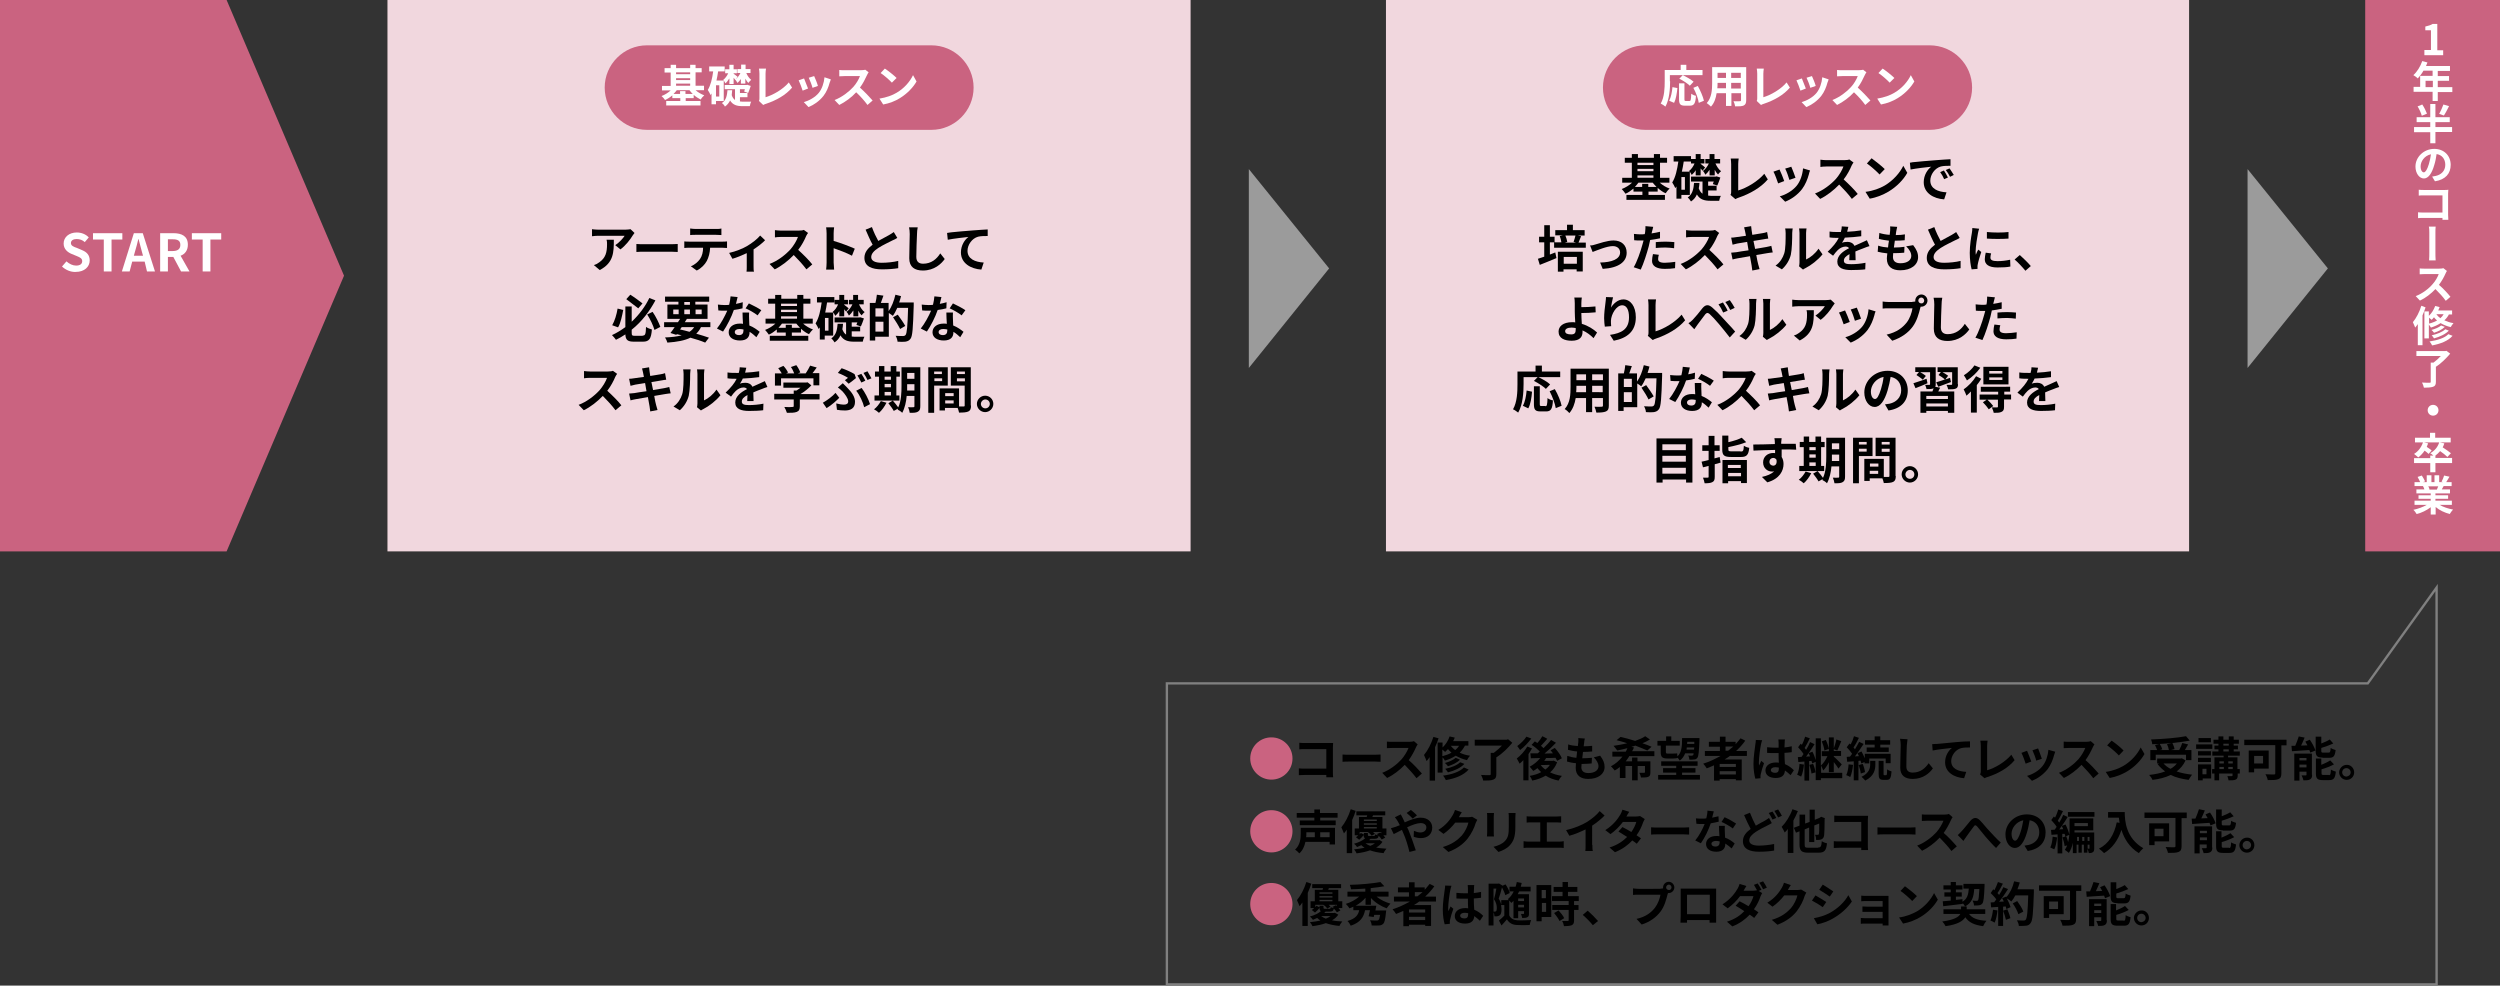 <?xml version="1.0" encoding="utf-8"?>
<!-- Generator: Adobe Illustrator 27.2.0, SVG Export Plug-In . SVG Version: 6.00 Build 0)  -->
<svg version="1.1" id="レイヤー_1" xmlns="http://www.w3.org/2000/svg" xmlns:xlink="http://www.w3.org/1999/xlink" x="0px"
	 y="0px" viewBox="0 0 1064.6 419.7" style="enable-background:new 0 0 1064.6 419.7;" xml:space="preserve">
<rect x="0" y="0" width="1064.6" height="419.7" fill="#333333" stroke="none"/>
<style type="text/css">
	.st0{fill:#CA6380;}
	.st1{fill:none;stroke:#808080;stroke-miterlimit:10;}
	.st2{fill:#FFFFFF;}
	.st3{fill:#F1D7DE;}
	.st4{fill:#9B9B9B;}
</style>
<rect x="1007.2" class="st0" width="57.4" height="234.8"/>
<polygon class="st1" points="1008.3,291 496.9,291 496.9,419.2 1037.6,419.2 1037.6,292.4 1037.6,291 1037.6,250.2 "/>
<g>
	<path class="st2" d="M1032.3,21.3h2.9v-8.4h-2.4v-1.6c1.3-0.3,2.3-0.6,3.1-1.1h2v11.2h2.5v2.1h-8V21.3z"/>
	<path class="st2" d="M1044.3,39.2h-6.2V43h-2.2v-3.9h-8.1v-2.1h2.8v-4.7h5.3v-2.2h-3.9c-0.7,1.3-1.6,2.4-2.4,3.3
		c-0.4-0.4-1.3-1.1-1.9-1.4c1.6-1.4,3-3.7,3.8-6l2.2,0.6c-0.2,0.5-0.4,1-0.6,1.5h10.2v2.1h-5.2v2.2h4.8v2h-4.8v2.7h6.2V39.2z
		 M1036,37.1v-2.7h-3.1v2.7H1036z"/>
	<path class="st2" d="M1044.2,56.2h-7.1V61h-2.2v-4.7h-6.9v-2.2h6.9v-2.1h-5.8v-2.1h5.8v-5.6h2.2v5.6h6.1v2.1h-6.1v2.1h7.1V56.2z
		 M1031.3,49.3c-0.3-1.1-1-2.7-1.8-4l2-0.8c0.8,1.2,1.6,2.8,2,3.9L1031.3,49.3z M1042.9,45.2c-0.7,1.4-1.5,3-2.2,4l-2-0.7
		c0.6-1.1,1.4-2.8,1.8-4L1042.9,45.2z"/>
	<path class="st2" d="M1035.7,75.2c0.7-0.1,1.2-0.2,1.6-0.3c2.2-0.5,4-2.1,4-4.7c0-2.4-1.3-4.2-3.7-4.6c-0.2,1.5-0.5,3.1-1,4.7
		c-1,3.5-2.5,5.7-4.4,5.7c-1.9,0-3.6-2.1-3.6-5.1c0-4,3.5-7.5,8-7.5c4.3,0,7,3,7,6.8c0,3.7-2.2,6.3-6.7,7L1035.7,75.2z M1034.3,69.9
		c0.4-1.3,0.7-2.8,0.9-4.2c-2.9,0.6-4.4,3.2-4.4,5.1c0,1.8,0.7,2.6,1.4,2.6C1032.9,73.3,1033.6,72.2,1034.3,69.9z"/>
	<path class="st2" d="M1040.1,93.7c0-0.3,0-0.6,0-0.9h-8.1c-0.7,0-1.7,0-2.3,0.1v-2.5c0.6,0.1,1.4,0.1,2.2,0.1h8.2v-7.3h-7.9
		c-0.8,0-1.7,0-2.2,0.1v-2.5c0.7,0.1,1.6,0.1,2.2,0.1h8.9c0.5,0,1.2,0,1.5-0.1c0,0.4-0.1,1.1-0.1,1.6v9.1c0,0.6,0.1,1.5,0.1,2.1
		H1040.1z"/>
	<path class="st2" d="M1034.4,110.9c0.1-1.1,0.1-2.4,0.1-3.2c0-1.2,0-7.1,0-8.7c0-0.6,0-1.7-0.2-2.5h2.9c-0.1,0.8-0.1,1.8-0.1,2.5
		c0,1.5,0,7.5,0,8.7c0,0.5,0,2.1,0.1,3.2H1034.4z"/>
	<path class="st2" d="M1042,115.4c-0.1,0.2-0.5,0.7-0.6,1.1c-0.6,1.4-1.6,3.2-2.8,4.8c1.8,1.5,3.9,3.8,4.9,5.1l-2,1.7
		c-1.1-1.6-2.8-3.4-4.4-5c-1.9,2-4.2,3.8-6.6,4.9l-1.8-1.9c2.9-1.1,5.6-3.2,7.2-5.1c1.2-1.3,2.2-3.1,2.6-4.3h-6
		c-0.7,0-1.7,0.1-2.1,0.1v-2.5c0.5,0.1,1.6,0.1,2.1,0.1h6.2c0.8,0,1.5-0.1,1.8-0.2L1042,115.4z"/>
	<path class="st2" d="M1032.9,130.9c-0.4,1.1-0.8,2.3-1.3,3.4v12.7h-2v-9c-0.4,0.5-0.7,1.1-1.1,1.5c-0.2-0.5-0.7-1.7-1-2.3
		c1.4-1.7,2.8-4.3,3.6-7L1032.9,130.9z M1042.9,133.8c-0.5,1-1.2,1.9-2,2.6c1.1,0.5,2.4,1,3.9,1.2c-0.4,0.4-0.9,1.2-1.2,1.7
		c-1.7-0.4-3.1-1-4.3-1.7c-1.2,0.8-2.6,1.4-4.1,1.9c-0.2-0.3-0.6-0.9-0.9-1.3v5.9h-1.9v-11.5h1.9v1.9c1.2-1.1,2.1-2.6,2.7-4.2
		l1.9,0.5c-0.2,0.5-0.4,0.9-0.6,1.4h5.9v1.7H1042.9z M1034.4,137.8c1.3-0.3,2.4-0.8,3.4-1.3c-0.5-0.5-1-0.9-1.3-1.4
		c-0.3,0.4-0.7,0.8-1,1.1c-0.2-0.2-0.7-0.6-1.1-0.9V137.8z M1044.4,143c-1.9,2.2-5.1,3.4-8.7,4.1c-0.2-0.5-0.7-1.2-1.1-1.7
		c3.3-0.5,6.4-1.4,8-3.1L1044.4,143z M1041.1,139.2c-1.1,1.1-2.9,2-4.6,2.5c-0.3-0.4-0.7-0.9-1.1-1.2c1.5-0.4,3.3-1.1,4.1-1.9
		L1041.1,139.2z M1042.8,140.8c-1.4,1.5-3.8,2.6-6.3,3.3c-0.2-0.4-0.7-1-1-1.3c2.2-0.5,4.6-1.4,5.8-2.6L1042.8,140.8z M1037.5,133.8
		c0.4,0.6,1,1.2,1.7,1.7c0.6-0.5,1-1,1.4-1.7H1037.5z"/>
	<path class="st2" d="M1043.4,150.6c-1.6,1.9-3.9,4.2-6.1,5.6v6.4c0,1.2-0.3,1.8-1.2,2.1c-0.9,0.3-2.2,0.4-3.9,0.4
		c-0.1-0.6-0.5-1.6-0.8-2.2c1.3,0.1,2.7,0.1,3.2,0.1c0.4,0,0.5-0.1,0.5-0.4v-8.2h1.2c1.1-0.8,2.2-1.8,3.1-2.8h-10.4v-2.1h12.3
		l0.5-0.1L1043.4,150.6z"/>
	<path class="st2" d="M1036.1,172.4c1.3,0,2.3,1,2.3,2.3c0,1.3-1,2.3-2.3,2.3s-2.3-1-2.3-2.3
		C1033.8,173.4,1034.8,172.4,1036.1,172.4z"/>
	<path class="st2" d="M1044.2,197.2h-7.1v3.9h-2.2v-3.9h-6.9v-2.1h6.9V194h1.3c-0.4-0.4-0.9-0.8-1.3-1c1.8-1,3.2-2.6,3.8-4.6h-6.4
		l1.7,0.4c-0.2,0.5-0.4,1-0.6,1.5c0.8,0.5,1.6,1.1,2.1,1.5l-1.3,1.5c-0.4-0.4-1-0.9-1.7-1.4c-0.8,1.2-1.7,2.1-2.7,2.9
		c-0.4-0.4-1.3-1.1-1.8-1.5c1.7-1,3.1-2.8,3.8-4.9h-3.4v-2h6.4v-2.1h2.2v2.1h6.6v2h-4.6l1.9,0.4c-0.2,0.6-0.4,1.2-0.7,1.7
		c1.2,0.8,2.7,1.8,3.5,2.5l-1.5,1.6c-0.7-0.7-1.9-1.7-3.1-2.5c-0.6,0.7-1.3,1.4-2,1.9v1h7.1V197.2z"/>
	<path class="st2" d="M1038.9,215c1.5,0.9,3.6,1.6,5.7,2c-0.5,0.5-1.1,1.4-1.4,1.9c-2.2-0.6-4.4-1.6-6-3v3.2h-2.1V216
		c-1.7,1.3-3.9,2.4-6,2.9c-0.3-0.5-0.9-1.4-1.4-1.8c2-0.4,4.1-1.2,5.7-2.1h-5.2v-1.8h6.9v-0.8h-5.2v-1.5h5.2v-0.8h-6.1v-1.7h3.4
		c-0.1-0.5-0.4-1-0.6-1.4l0.2,0h-3.8v-1.7h2.4c-0.3-0.7-0.7-1.5-1.1-2.2l1.8-0.6c0.5,0.8,1.1,1.8,1.4,2.5l-0.9,0.3h1.6v-2.9h2v2.9
		h1.3v-2.9h2v2.9h1.6l-0.6-0.2c0.4-0.7,0.9-1.8,1.1-2.6l2.3,0.5c-0.5,0.8-1,1.6-1.4,2.3h2.3v1.7h-3.4c-0.3,0.5-0.6,1-0.8,1.4h3.5
		v1.7h-6.2v0.8h5.4v1.5h-5.4v0.8h7v1.8H1038.9z M1034,207c0.3,0.5,0.5,1,0.6,1.4l-0.3,0.1h3.4c0.2-0.4,0.4-1,0.6-1.4H1034z"/>
</g>
<g>
	<path class="st0" d="M532.4,323c0-5,4-9,9-9c5,0,9,4,9,9s-4,9-9,9C536.5,332,532.4,328,532.4,323z"/>
	<path d="M564.8,331c0-0.3,0-0.7,0-1h-9.1c-0.8,0-1.9,0.1-2.6,0.1v-2.9c0.7,0.1,1.6,0.1,2.5,0.1h9.2v-8.3h-9c-0.8,0-1.9,0-2.5,0.1
		v-2.8c0.7,0.1,1.8,0.1,2.5,0.1h10.1c0.6,0,1.4,0,1.8,0c0,0.5-0.1,1.3-0.1,1.8v10.4c0,0.7,0,1.8,0.1,2.4H564.8z"/>
	<path d="M571.7,321.3c0.7,0.1,2.2,0.1,3.2,0.1h10.7c0.9,0,1.8-0.1,2.3-0.1v3.1c-0.5,0-1.5-0.1-2.3-0.1h-10.7c-1.1,0-2.5,0-3.2,0.1
		V321.3z"/>
	<path d="M603.7,317c-0.2,0.2-0.5,0.8-0.7,1.2c-0.7,1.6-1.8,3.7-3.1,5.5c2,1.7,4.4,4.3,5.6,5.7l-2.3,2c-1.3-1.8-3.2-3.8-5-5.7
		c-2.1,2.2-4.8,4.3-7.5,5.6l-2.1-2.2c3.2-1.2,6.3-3.6,8.2-5.7c1.3-1.5,2.5-3.5,3-4.9H593c-0.8,0-1.9,0.1-2.4,0.1v-2.8
		c0.5,0.1,1.8,0.1,2.4,0.1h7c0.9,0,1.7-0.1,2.1-0.3L603.7,317z"/>
	<path d="M612.6,314.4c-0.4,1.2-0.9,2.5-1.5,3.8v14.2h-2.3v-10c-0.4,0.6-0.8,1.2-1.3,1.7c-0.2-0.6-0.8-1.9-1.1-2.6
		c1.6-1.9,3.1-4.8,4-7.7L612.6,314.4z M623.8,317.6c-0.6,1.1-1.3,2.1-2.2,2.9c1.2,0.6,2.7,1.1,4.4,1.3c-0.4,0.4-1,1.3-1.3,1.9
		c-1.8-0.4-3.4-1.1-4.8-1.9c-1.3,0.9-2.9,1.6-4.6,2.1c-0.2-0.4-0.6-1-1-1.4v6.5h-2.1v-12.8h2.1v2.1c1.3-1.2,2.4-2.9,3-4.7l2.2,0.5
		c-0.2,0.5-0.4,1-0.7,1.5h6.5v1.9H623.8z M614.3,322c1.4-0.4,2.7-0.8,3.8-1.5c-0.6-0.5-1.1-1-1.5-1.5c-0.4,0.4-0.8,0.8-1.2,1.2
		c-0.3-0.3-0.7-0.6-1.2-1V322z M625.4,327.7c-2.1,2.4-5.6,3.8-9.7,4.5c-0.3-0.6-0.7-1.4-1.2-1.9c3.7-0.5,7.1-1.6,8.9-3.5
		L625.4,327.7z M621.7,323.5c-1.2,1.3-3.2,2.2-5.1,2.8c-0.3-0.4-0.8-1-1.3-1.4c1.7-0.4,3.6-1.3,4.6-2.2L621.7,323.5z M623.6,325.3
		c-1.6,1.7-4.2,2.9-7,3.6c-0.3-0.4-0.7-1.1-1.2-1.5c2.5-0.5,5.1-1.5,6.4-2.8L623.6,325.3z M617.8,317.6c0.5,0.6,1.1,1.3,1.9,1.8
		c0.6-0.5,1.2-1.1,1.6-1.8H617.8z"/>
	<path d="M644,316.3c-1.8,2.2-4.3,4.7-6.8,6.2v7.1c0,1.4-0.3,2-1.3,2.4c-1,0.4-2.4,0.4-4.3,0.4c-0.1-0.7-0.6-1.8-0.9-2.4
		c1.4,0.1,3,0.1,3.5,0.1c0.4,0,0.6-0.1,0.6-0.4v-9.1h1.3c1.2-0.9,2.5-2,3.5-3.1H628V315h13.6l0.6-0.2L644,316.3z"/>
	<path d="M652.4,318.7c-0.4,0.8-1,1.6-1.5,2.4v11.2h-2.2v-8.6c-0.5,0.6-1,1-1.6,1.5c-0.2-0.5-0.9-1.7-1.2-2.2
		c1.7-1.3,3.4-3.2,4.5-5.1L652.4,318.7z M652.1,314.5c-1.3,1.7-3.1,3.7-4.8,4.9c-0.3-0.5-0.9-1.3-1.2-1.7c1.4-1,3.1-2.7,3.9-4
		L652.1,314.5z M663.1,324.6c-0.7,1.8-1.7,3.2-3,4.3c1.4,0.7,3.1,1.2,5,1.5c-0.5,0.5-1.1,1.4-1.4,2c-2.1-0.4-4-1.1-5.5-2.1
		c-1.7,1-3.6,1.7-5.7,2.1c-0.2-0.6-0.7-1.5-1.1-2c1.8-0.3,3.5-0.8,4.9-1.6c-0.6-0.5-1.1-1.1-1.6-1.7c-0.6,0.5-1.2,0.9-1.8,1.2
		c-0.3-0.5-1.1-1.3-1.5-1.8c1.7-0.9,3.3-2.2,4.5-3.7l-4,0.1l-0.2-2.1c0.9,0,1.9,0,3.1,0c0.3-0.2,0.6-0.5,0.9-0.8
		c-0.9-0.9-2.3-2.1-3.5-2.8l1.4-1.5c0.3,0.2,0.7,0.5,1.1,0.7c0.8-0.9,1.6-2,2.1-2.9l2.1,1.1c-0.9,1-1.8,2.1-2.7,3
		c0.4,0.3,0.8,0.7,1.1,1c1.2-1.2,2.4-2.4,3.2-3.5l2.1,1.2c-1.4,1.5-3.2,3.2-4.9,4.6l3.6-0.1c-0.3-0.5-0.7-0.9-1-1.3l1.8-1
		c1.2,1.3,2.5,3.1,3,4.4l-2,1.1c-0.2-0.4-0.4-0.8-0.7-1.3c-1.3,0.1-2.7,0.1-4,0.1c-0.2,0.4-0.5,0.8-0.8,1.2h3.6l0.4-0.1L663.1,324.6
		z M656.1,325.8c0.5,0.7,1.2,1.4,2,1.9c0.8-0.6,1.4-1.2,1.9-2L656.1,325.8L656.1,325.8z"/>
	<path d="M681.4,321.8c1.3,1.7,1.9,3.1,1.9,4.8c0,3-2.7,5.1-7,5.1c-3.1,0-5.3-1.4-5.3-4.7c0-0.5,0.1-1.2,0.1-2
		c-1.4-0.1-2.7-0.4-3.8-0.7l0.1-2.4c1.3,0.4,2.6,0.7,3.9,0.8c0.1-0.9,0.2-1.8,0.3-2.7c-1.4-0.1-2.8-0.4-3.9-0.7l0.1-2.3
		c1.1,0.4,2.6,0.6,4.1,0.7c0.1-0.6,0.1-1.1,0.2-1.6c0-0.5,0.1-1.1,0-1.8l2.8,0.2c-0.2,0.7-0.3,1.2-0.3,1.8c-0.1,0.3-0.1,0.9-0.2,1.5
		c1.4,0,2.7-0.1,3.6-0.2L678,320c-1.2,0.1-2.3,0.2-3.9,0.2c-0.1,0.9-0.2,1.8-0.3,2.7h0.1c1.2,0,2.7-0.1,4-0.2l-0.1,2.4
		c-1.1,0.1-2.3,0.2-3.5,0.2c-0.3,0-0.5,0-0.8,0c0,0.6-0.1,1.1-0.1,1.4c0,1.6,1,2.5,3,2.5c2.8,0,4.3-1.3,4.3-2.9c0-1.3-0.8-2.6-2-3.8
		L681.4,321.8z"/>
	<path d="M693.7,322.2c-0.4,0.7-0.9,1.3-1.4,2h2.7v-1.6h2.3v1.6h5.5v4.7c0,1.1-0.2,1.6-0.9,1.9c-0.7,0.3-1.7,0.3-3.1,0.3
		c-0.1-0.6-0.4-1.5-0.7-2c0.8,0,1.7,0,2,0c0.3,0,0.4-0.1,0.4-0.3v-2.6h-3.1v6.1H695v-6.1h-2.8v5.1h-2.4v-4.7
		c-0.7,0.6-1.4,1.1-2.2,1.5c-0.4-0.5-1.1-1.3-1.6-1.8c2-1,3.6-2.5,4.9-4.1h-4.3v-2.1h5.7c0.3-0.5,0.5-1,0.7-1.5
		c-1.5,0.4-2.9,0.7-4.3,1c-0.4-0.5-1.1-1.5-1.6-2c1.9-0.3,3.9-0.6,5.8-1.1c-1.6-0.5-3.1-1-4.5-1.3l1.7-1.4c1.8,0.4,4,1,6.2,1.7
		c1.7-0.6,3.2-1.2,4.3-2l2,1.4c-0.9,0.6-2,1.1-3.2,1.6c1.5,0.5,2.8,1,3.9,1.5l-1.8,1.6c-1.3-0.6-3.1-1.3-5.1-2.1
		c-0.5,0.2-1.1,0.4-1.7,0.5l1.1,0.3c-0.2,0.6-0.5,1.1-0.8,1.6h9.5v2.1H693.7z"/>
	<path d="M707.2,317.5h-1.4v-2h3.7v-1.9h2.2v1.9h3.6v2h-5.9v2.6c0,0.6,0.1,0.8,0.6,0.8h2.6c0.5,0,1.3,0,1.6-0.1
		c0,0.4,0.1,0.8,0.1,1.3c1.8-1.6,2-4.2,2-7.8h7.4c0,0,0,0.6,0,0.8c-0.2,5.1-0.4,7-0.9,7.6c-0.4,0.5-0.8,0.7-1.3,0.7
		c-0.5,0.1-1.3,0.1-2.1,0.1c0-0.5-0.2-1.3-0.5-1.8c0.6,0.1,1.2,0.1,1.5,0.1c0.2,0,0.4-0.1,0.6-0.2c0.1-0.1,0.2-0.4,0.2-0.8h-3.6
		c-0.5,1.3-1.2,2.3-2.3,3.1c-0.2-0.4-0.6-0.9-1-1.3l0,0.2c-0.4,0.1-1.1,0.2-1.8,0.2H710c-2.2,0-2.8-0.7-2.8-2.8V317.5z M723.9,330v2
		h-17.8v-2h7.7v-1h-5.6v-1.9h5.6v-1h-6.4v-1.9h15.5v1.9h-6.6v1h5.7v1.9h-5.7v1H723.9z M721.4,319.2c0-0.3,0-0.6,0.1-0.9h-3.2
		c0,0.3-0.1,0.6-0.1,0.9H721.4z M718.5,315.9c0,0.3,0,0.6-0.1,0.9h3.1l0-0.9H718.5z"/>
	<path d="M736.8,321.8c-0.8,0.6-1.5,1.1-2.4,1.6h7.3v8.9h-2.5v-0.5h-6.9v0.6h-2.4v-6.5c-1,0.4-2,0.9-3.1,1.3c-0.3-0.5-1-1.5-1.5-2
		c2.6-0.8,5.1-2,7.4-3.3H726v-2.1h6.4v-1.8h-4.7v-2.1h4.7v-2.2h2.4v2.2h4.3v1c0.8-0.8,1.4-1.7,2.1-2.5l2,1c-1.1,1.6-2.5,3.1-3.9,4.4
		h4.6v2.1H736.8z M739.2,325.3h-6.9v1.3h6.9V325.3z M739.2,329.8v-1.4h-6.9v1.4H739.2z M734.8,319.7h1.1c0.8-0.6,1.5-1.2,2.2-1.8
		h-3.3V319.7z"/>
	<path d="M750.4,315.2c-0.2,0.4-0.4,1.4-0.5,1.8c-0.3,1.3-0.9,5.7-0.9,7.7c0,0.4,0,0.9,0.1,1.3c0.3-0.7,0.6-1.4,0.9-2l1.2,1
		c-0.6,1.6-1.2,3.6-1.4,4.7c-0.1,0.3-0.1,0.7-0.1,0.9c0,0.2,0,0.5,0,0.8l-2.2,0.2c-0.4-1.4-0.8-3.6-0.8-6.3c0-3,0.6-6.7,0.8-8.3
		c0.1-0.6,0.2-1.3,0.2-1.9L750.4,315.2z M762.5,330.1c-0.8-0.8-1.6-1.4-2.4-2c-0.1,1.9-1.2,3.2-3.9,3.2c-2.7,0-4.4-1.2-4.4-3.2
		c0-2,1.7-3.4,4.4-3.4c0.5,0,0.9,0,1.3,0.1c-0.1-1.2-0.1-2.7-0.1-4.1c-0.5,0-1,0-1.4,0c-1.2,0-2.3,0-3.5-0.1v-2.4
		c1.1,0.1,2.3,0.2,3.5,0.2c0.5,0,0.9,0,1.4,0c0-1,0-1.8,0-2.2c0-0.3-0.1-0.9-0.1-1.3h2.8c-0.1,0.4-0.1,0.9-0.1,1.3
		c0,0.4-0.1,1.2-0.1,2.1c1.1-0.1,2.1-0.3,3.1-0.5v2.5c-1,0.1-2,0.3-3.1,0.3c0,1.9,0.1,3.5,0.2,4.8c1.7,0.7,2.9,1.7,3.8,2.6
		L762.5,330.1z M757.6,326.9c-0.5-0.1-1.1-0.2-1.6-0.2c-1.1,0-1.9,0.5-1.9,1.2c0,0.8,0.8,1.2,1.8,1.2c1.2,0,1.6-0.6,1.6-1.8V326.9z"
		/>
	<path d="M768.2,325.6c-0.2,1.9-0.6,3.9-1.2,5.1c-0.4-0.2-1.2-0.6-1.7-0.8c0.6-1.2,0.9-3,1-4.6L768.2,325.6z M784.4,331.4h-9v0.8
		h-2.2v-7.8l-1.5,0.7c-0.1-0.3-0.1-0.7-0.3-1.1l-1,0.1v8.3h-2v-8.1l-2.6,0.2l-0.2-2.1c0.5,0,1-0.1,1.6-0.1c0.3-0.4,0.5-0.8,0.8-1.2
		c-0.5-0.9-1.5-2-2.3-2.9l1.1-1.5c0.2,0.1,0.3,0.3,0.5,0.5c0.6-1.1,1.1-2.5,1.4-3.5l2,0.7c-0.7,1.4-1.5,3-2.2,4.1
		c0.2,0.3,0.5,0.6,0.6,0.8c0.7-1.1,1.3-2.3,1.7-3.3l1.9,0.9c-0.7,1.2-1.6,2.6-2.5,3.8l1.6-0.6c0.6,1.1,1.1,2.5,1.4,3.6v-9.3h2.2V326
		c1.1-0.9,2.1-2.5,2.8-4h-2.4v-2.1h3V314h2.1v5.8h3.1v2.1h-3.1v0.3c0.9,0.7,2.9,2.8,3.4,3.3l-1.4,1.8c-0.4-0.7-1.2-1.8-2-2.8v4.3
		h-2.1v-4.2c-0.7,1.4-1.5,2.6-2.4,3.5c-0.2-0.6-0.6-1.5-0.9-2.1v3.1h9V331.4z M770.8,322.1c-0.2-0.5-0.4-1-0.6-1.4
		c-0.4,0.5-0.7,1-1.1,1.5L770.8,322.1z M772.1,325.3c0.5,1.1,0.9,2.6,1,3.6l-1.7,0.5c-0.1-1-0.5-2.5-0.9-3.7L772.1,325.3z
		 M776.9,319.6c-0.1-1.1-0.6-2.7-1.1-3.9l1.7-0.6c0.6,1.2,1.1,2.7,1.3,3.8L776.9,319.6z M784.1,315.6c-0.6,1.4-1.2,3-1.7,4l-1.6-0.6
		c0.4-1.1,1-2.9,1.2-4.1L784.1,315.6z"/>
	<path d="M789.1,325.7c-0.2,1.9-0.6,3.9-1.2,5.2c-0.4-0.3-1.3-0.7-1.7-0.8c0.6-1.2,0.9-3,1-4.6L789.1,325.7z M791.4,324v8.3h-2v-8.1
		l-2.8,0.2l-0.2-2.1l1.4-0.1c0.3-0.4,0.6-0.8,0.9-1.2c-0.6-0.9-1.5-2-2.3-2.8l1.2-1.6c0.1,0.1,0.3,0.3,0.5,0.4
		c0.6-1.1,1.1-2.4,1.4-3.5l2.1,0.7c-0.7,1.4-1.5,3-2.3,4.1c0.2,0.3,0.5,0.5,0.6,0.8c0.7-1.1,1.3-2.3,1.8-3.2l1.9,0.9
		c-1.1,1.7-2.5,3.7-3.7,5.3l1.7-0.1c-0.2-0.4-0.4-0.9-0.6-1.3l1.7-0.7c0.5,0.9,1,2,1.4,2.9v-1.9h11v4H803V323H796v2.1h-2v-0.6
		l-1.4,0.6c-0.1-0.3-0.2-0.7-0.3-1.2L791.4,324z M793.2,325.3c0.5,1.1,0.9,2.6,1,3.5l-1.8,0.6c-0.1-1-0.5-2.5-0.9-3.6L793.2,325.3z
		 M796.5,324h2.1v1.6c0,2.1-0.5,4.9-4.3,6.8c-0.4-0.5-1.1-1.2-1.6-1.6c3.3-1.6,3.7-3.8,3.7-5.2V324z M798.3,317.1h-4.1v-1.9h4.1
		v-1.6h2.4v1.6h4.2v1.9h-4.2v1.2h3.6v1.9h-9.4v-1.9h3.4V317.1z M803.2,330.1c0.3,0,0.4-0.3,0.4-2.5c0.4,0.4,1.3,0.7,1.9,0.9
		c-0.2,2.9-0.7,3.6-2.1,3.6h-1.3c-1.7,0-2.1-0.6-2.1-2.6V324h2.1v5.5c0,0.5,0,0.6,0.3,0.6H803.2z"/>
	<path d="M812.3,314.8c-0.1,0.8-0.2,1.8-0.3,2.6c-0.1,2.1-0.2,6.6-0.2,9c0,2,1.2,2.6,2.7,2.6c3.3,0,5.4-1.9,6.8-4l1.8,2.2
		c-1.3,1.9-4.1,4.5-8.6,4.5c-3.2,0-5.3-1.4-5.3-4.8c0-2.7,0.2-7.9,0.2-9.6c0-0.9-0.1-1.9-0.3-2.7L812.3,314.8z"/>
	<path d="M824.8,316.8c1.6-0.2,4.9-0.4,8.5-0.8c2-0.2,4.2-0.3,5.6-0.3l0,2.6c-1.1,0-2.8,0-3.8,0.3c-2.4,0.6-4.2,3.2-4.2,5.5
		c0,3.3,3.1,4.4,6.4,4.6l-0.9,2.7c-4.2-0.3-8.1-2.5-8.1-6.8c0-2.9,1.6-5.1,2.9-6.1c-1.7,0.2-5.9,0.6-8.2,1.1l-0.2-2.7
		C823.7,316.8,824.4,316.8,824.8,316.8z"/>
	<path d="M843.2,329.8c0.2-0.5,0.3-0.8,0.3-1.3v-10.8c0-0.8-0.1-1.7-0.2-2.3h3.1c-0.1,0.8-0.2,1.5-0.2,2.3V328
		c3.3-0.9,7.7-3.5,10.3-6.6l1.4,2.3c-2.7,3.3-6.9,5.7-11.6,7.2c-0.3,0.1-0.7,0.2-1.2,0.5L843.2,329.8z"/>
	<path d="M865,324.3l-2.4,0.9c-0.3-1.1-1.3-3.7-1.8-4.6l2.4-0.9C863.7,320.8,864.6,323.2,865,324.3z M875.2,320.1
		c-0.2,0.6-0.4,1.1-0.5,1.5c-0.5,2-1.4,4.1-2.7,5.9c-1.9,2.4-4.4,4.1-6.7,5l-2.1-2.1c2.2-0.6,5-2.1,6.6-4.2c1.4-1.7,2.3-4.4,2.5-6.9
		L875.2,320.1z M869.5,323.1l-2.4,0.8c-0.2-1-1.1-3.4-1.6-4.4l2.4-0.8C868.2,319.5,869.2,322.1,869.5,323.1z"/>
	<path d="M891.9,317c-0.2,0.2-0.5,0.8-0.7,1.2c-0.7,1.6-1.8,3.7-3.1,5.5c2,1.7,4.4,4.3,5.6,5.7l-2.3,2c-1.3-1.8-3.2-3.8-5-5.7
		c-2.1,2.2-4.8,4.3-7.5,5.6l-2.1-2.2c3.2-1.2,6.3-3.6,8.2-5.7c1.3-1.5,2.5-3.5,3-4.9h-6.8c-0.8,0-1.9,0.1-2.4,0.1v-2.8
		c0.5,0.1,1.8,0.1,2.4,0.1h7c0.9,0,1.7-0.1,2.1-0.3L891.9,317z"/>
	<path d="M904.3,326.1c3.4-2,6-5.1,7.3-7.8l1.6,2.8c-1.5,2.7-4.2,5.5-7.4,7.4c-2,1.2-4.6,2.3-7.4,2.8l-1.7-2.6
		C899.8,328.3,902.4,327.2,904.3,326.1z M904.3,319.6l-2,2.1c-1-1.1-3.5-3.3-5-4.3l1.9-2C900.6,316.3,903.2,318.4,904.3,319.6z"/>
	<path d="M930.7,323.8c-0.9,2-2.2,3.5-3.8,4.7c1.9,0.7,4.2,1.1,6.6,1.4c-0.5,0.5-1.1,1.6-1.5,2.2c-2.9-0.4-5.5-1-7.6-2.1
		c-2.3,1.1-5,1.8-7.8,2.1c-0.2-0.6-0.9-1.6-1.4-2.1c2.5-0.3,4.8-0.7,6.8-1.5c-1.2-0.9-2.3-1.9-3.2-3.1l0.7-0.3h-0.9V323h10.1
		l0.4-0.1L930.7,323.8z M917.9,323.7h-2.2v-4.3h2.9c-0.2-0.6-0.6-1.4-0.9-2.1l1.8-0.5c-1,0.1-2,0.1-3,0.1c0-0.6-0.3-1.5-0.5-2
		c5.3-0.2,11.3-0.7,14.9-1.4l1.6,1.9c-2.2,0.4-4.7,0.7-7.4,1c0.4,0.8,0.8,1.9,0.9,2.6l-1.5,0.4h3.5c0.5-0.9,1-2.1,1.3-3l2.5,0.6
		c-0.5,0.8-1,1.7-1.4,2.4h2.8v4.3h-2.3v-2.3h-12.9V323.7z M924.8,316.4c-1.7,0.2-3.4,0.3-5.1,0.4c0.5,0.7,0.9,1.6,1.1,2.3l-1,0.3
		h3.8c-0.1-0.7-0.4-1.7-0.8-2.5L924.8,316.4z M921.3,325.1c0.8,0.9,1.8,1.7,3,2.3c1.1-0.6,2-1.4,2.7-2.3H921.3z"/>
	<path d="M942.1,318.9h-6.9V317h6.9V318.9z M941.6,331.5h-3.6v0.8h-2v-6.8h5.6V331.5z M941.5,321.7H936v-1.8h5.5V321.7z M936,322.7
		h5.5v1.8H936V322.7z M941.5,316.1h-5.3v-1.8h5.3V316.1z M937.9,327.4v2.3h1.7v-2.3H937.9z M953.9,329.4h-1v0.8c0,1-0.2,1.5-0.9,1.8
		c-0.7,0.3-1.6,0.3-3,0.3c-0.1-0.6-0.3-1.3-0.5-1.8c0.8,0,1.7,0,1.9,0c0.3,0,0.3-0.1,0.3-0.3v-0.8h-5.7v2.9h-2v-2.9h-1v-1.9h1v-5
		h3.9v-0.7h-4.8V320h2.6v-0.9H943v-1.6h1.7v-0.8h-2.1V315h2.1v-1.4h2.1v1.4h2.3v-1.4h2.1v1.4h2.2v1.7h-2.2v0.8h1.8v1.6h-1.8v0.9h2.6
		v1.8h-5v0.7h4v5h1V329.4z M945.1,324.2v0.9h1.9v-0.9H945.1z M945.1,327.5h1.9v-0.9h-1.9V327.5z M946.8,317.5h2.3v-0.8h-2.3V317.5z
		 M946.8,320h2.3v-0.9h-2.3V320z M948.9,324.2v0.9h1.9v-0.9H948.9z M950.8,327.5v-0.9h-1.9v0.9H950.8z"/>
	<path d="M973.8,317.4h-2.3v11.9c0,1.4-0.3,2.1-1.3,2.5c-1,0.4-2.5,0.4-4.5,0.4c-0.1-0.7-0.6-1.9-1-2.5c1.4,0.1,3.2,0.1,3.6,0.1
		c0.5,0,0.6-0.1,0.6-0.6v-11.9h-13.2V315h18V317.4z M959.9,327.4v1.5h-2.3v-9.3h8.5v7.7H959.9z M959.9,321.9v3.2h3.8v-3.2H959.9z"/>
	<path d="M983.6,315c1,1.4,2,3.3,2.4,4.6l-2.2,0.9c-0.1-0.3-0.2-0.7-0.4-1.1c-2.6,0.2-5.4,0.3-7.4,0.5l-0.2-2.3c0.5,0,1,0,1.6,0
		c0.6-1.3,1.1-2.8,1.5-4l2.5,0.5c-0.5,1.2-1,2.4-1.5,3.4l2.7-0.1c-0.3-0.6-0.6-1.1-0.9-1.6L983.6,315z M984.6,329.9
		c0,1-0.2,1.6-0.9,2c-0.7,0.4-1.6,0.4-2.8,0.4c-0.1-0.6-0.5-1.5-0.8-2.1c0.7,0,1.5,0,1.8,0c0.2,0,0.3-0.1,0.3-0.3v-1.3h-3v3.8H977
		v-11.5h7.5V329.9z M979.2,322.8v1h3v-1H979.2z M982.2,326.8v-1.2h-3v1.2H982.2z M989,322.6c-2.3,0-2.9-0.7-2.9-2.9v-6h2.4v2.9
		c1.3-0.5,2.7-1.1,3.6-1.7l1.5,1.7c-1.5,0.7-3.4,1.4-5.1,1.9v1.2c0,0.7,0.1,0.8,0.9,0.8h2.2c0.6,0,0.8-0.3,0.9-2
		c0.5,0.4,1.5,0.7,2.1,0.9c-0.3,2.6-0.9,3.3-2.7,3.3H989z M991.7,330.1c0.7,0,0.8-0.4,0.9-2.4c0.5,0.4,1.5,0.7,2.1,0.9
		c-0.3,2.8-0.9,3.6-2.8,3.6h-2.8c-2.3,0-2.9-0.7-2.9-2.9V323h2.3v2.7c1.4-0.6,2.8-1.2,3.8-1.9l1.6,1.7c-1.5,0.8-3.5,1.6-5.3,2.1v1.6
		c0,0.7,0.1,0.8,0.9,0.8H991.7z"/>
	<path d="M1002.5,328.9c0,1.8-1.4,3.2-3.2,3.2c-1.8,0-3.2-1.5-3.2-3.2s1.5-3.2,3.2-3.2C1001,325.6,1002.5,327.1,1002.5,328.9z
		 M1001,328.9c0-1-0.8-1.8-1.8-1.8c-1,0-1.8,0.8-1.8,1.8c0,1,0.8,1.8,1.8,1.8C1000.2,330.6,1001,329.9,1001,328.9z"/>
	<path class="st0" d="M532.4,354c0-5,4-9,9-9c5,0,9,4,9,9s-4,9-9,9C536.5,363,532.4,359,532.4,354z"/>
	<path d="M568.6,359.6h-2.4v-1.1h-10.3c-0.4,1.8-1.1,3.6-2.6,4.9c-0.4-0.5-1.3-1.3-1.8-1.6c2.2-2,2.4-4.8,2.4-6.8v-2.5h14.6V359.6z
		 M562.2,348.2v1.2h6.6v2h-15.3v-2h6.2v-1.2h-7.5v-2h7.5v-1.5h2.4v1.5h7.5v2H562.2z M556.3,354.4v0.6c0,0.5,0,1-0.1,1.5h3.7v-2.1
		H556.3z M566.2,354.4h-4v2.1h4V354.4z"/>
	<path d="M577.3,345.3c-0.4,1.3-0.9,2.6-1.5,3.9v14.1h-2.3v-10c-0.4,0.6-0.8,1.2-1.2,1.6c-0.2-0.6-0.8-1.9-1.1-2.6
		c1.6-1.9,3.1-4.8,4-7.7L577.3,345.3z M588.7,358.5c-0.6,0.9-1.5,1.8-2.7,2.4c1.3,0.3,2.8,0.4,4.4,0.5c-0.4,0.5-1,1.3-1.2,1.9
		c-2.2-0.2-4.1-0.6-5.8-1.2c-1.6,0.6-3.5,1-5.7,1.3c-0.2-0.5-0.7-1.3-1.1-1.7c1.7-0.2,3.2-0.4,4.5-0.7c-0.5-0.3-1-0.7-1.4-1.1
		c-0.6,0.3-1.2,0.5-1.8,0.8c-0.3-0.5-0.9-1.1-1.3-1.4c2.1-0.6,3.7-1.4,4.7-2.3c-0.4-0.2-0.6-0.7-0.6-1.4c-0.5,0.7-1.2,1.4-1.9,2
		l-1.4-1.1c0.4-0.2,0.7-0.5,1-0.8h-1.5v-2.9h1.8v-4.9h3.3c0.1-0.2,0.1-0.5,0.2-0.7h-4.6v-1.7h12.3v1.7h-5.2l-0.3,0.7h4.3v4.9h1.7
		v2.9h-1.3c0.3,0.4,0.6,0.7,0.8,1l-1.5,0.8c-0.3-0.5-0.8-1.1-1.3-1.6c-0.2,1-0.6,1.3-1.8,1.3h-1.7c-0.2,0.2-0.4,0.4-0.6,0.6h4.1
		l0.4-0.1L588.7,358.5z M582.5,354.5v1c0,0.4,0.1,0.5,0.7,0.5h1.8c0.4,0,0.5-0.1,0.6-0.7c0.3,0.2,0.8,0.3,1.3,0.4
		c-0.2-0.2-0.4-0.4-0.6-0.5l1.5-0.7c0.1,0.1,0.3,0.2,0.4,0.4v-0.6h-3.5c0.3,0.3,0.6,0.6,0.8,0.8l-1.4,0.8c-0.3-0.5-1-1.2-1.7-1.6
		h-3.4v1c0.2-0.2,0.4-0.4,0.5-0.6l1.3,0.7v-0.7H582.5z M580.8,349v0.6h5.5V349H580.8z M586.3,350.6h-5.5v0.6h5.5V350.6z
		 M580.8,352.8h5.5v-0.6h-5.5V352.8z M581.5,359.1c0.5,0.4,1.2,0.8,2,1.1c0.8-0.3,1.5-0.7,2-1.1H581.5z"/>
	<path d="M596.5,346.8c0.2,0.4,0.6,1.2,0.8,1.5c0.3,0.6,0.6,1.2,0.9,1.9c2.4-1.1,4.8-2,6.8-2c3.1,0,4.9,1.9,4.9,4.2
		c0,2.8-1.9,4.5-4.9,4.5c-1.1,0-2.3-0.3-3-0.6l0.1-2.5c0.9,0.4,1.9,0.7,2.7,0.7c1.5,0,2.6-0.8,2.6-2.2c0-1-0.9-1.8-2.4-1.8
		c-1.5,0-3.7,0.8-5.8,1.8l0.6,1.2c0.9,2.2,2.4,6.4,3.1,8.6l-2.7,0.7c-0.6-2.5-1.6-5.9-2.7-8.2l-0.5-1.2c-1.4,0.7-2.7,1.4-3.5,1.8
		l-1.2-2.5c0.8-0.2,1.6-0.5,2-0.6c0.6-0.2,1.2-0.5,1.8-0.7c-0.3-0.6-0.6-1.2-0.9-1.7c-0.3-0.5-0.8-1.2-1.2-1.7L596.5,346.8z
		 M601.6,348.6c-0.7-0.7-1.8-1.8-2.6-2.4l1.8-1.3c0.7,0.5,1.9,1.6,2.6,2.3L601.6,348.6z"/>
	<path d="M629.1,349.1c-0.2,0.4-0.5,0.9-0.7,1.4c-0.5,1.8-1.7,4.4-3.5,6.7c-1.9,2.3-4.3,4.1-8.1,5.6l-2.4-2.1c4.1-1.2,6.3-3,8.1-4.9
		c1.4-1.6,2.5-4,2.8-5.5h-5.6c-1.3,1.7-3.1,3.5-5,4.8l-2.2-1.7c3.5-2.1,5.2-4.7,6.2-6.4c0.3-0.5,0.7-1.4,0.9-2.1l2.9,1
		c-0.5,0.7-1,1.6-1.2,2l-0.1,0.1h4c0.6,0,1.3-0.1,1.7-0.2L629.1,349.1z"/>
	<path d="M636.2,346.2c0,0.4-0.1,0.9-0.1,1.5v6.8c0,0.5,0,1.3,0.1,1.7h-3c0-0.4,0.1-1.2,0.1-1.8v-6.7c0-0.4,0-1.1-0.1-1.5H636.2z
		 M645.4,346.1c0,0.6-0.1,1.2-0.1,2v4c0,4.3-0.8,6.1-2.3,7.8c-1.3,1.5-3.4,2.4-4.9,2.9l-2.1-2.2c2-0.5,3.7-1.2,4.9-2.5
		c1.4-1.5,1.6-3,1.6-6.1v-3.8c0-0.8,0-1.4-0.1-2H645.4z"/>
	<path d="M664,358.4c0.7,0,1.4-0.1,1.9-0.2v2.9c-0.6-0.1-1.4-0.1-1.9-0.1h-13.2c-0.6,0-1.3,0-2,0.1v-2.9c0.6,0.1,1.3,0.2,2,0.2h5.1
		v-8.2H652c-0.5,0-1.4,0-1.9,0.1v-2.7c0.5,0.1,1.3,0.1,1.9,0.1h10.9c0.6,0,1.3-0.1,1.9-0.1v2.7c-0.6,0-1.3-0.1-1.9-0.1h-4.2v8.2H664
		z"/>
	<path d="M678.1,359.8c0,0.9,0,2.1,0.2,2.6h-3.2c0.1-0.5,0.1-1.7,0.1-2.6v-6.6c-2.1,1-4.6,2.1-6.9,2.7l-1.4-2.4
		c3.5-0.8,6.9-2.2,9.1-3.6c2-1.3,4.1-3,5.2-4.5l2.1,1.9c-1.5,1.5-3.3,3-5.3,4.3V359.8z"/>
	<path d="M700.4,348.8c-0.2,0.4-0.5,0.9-0.7,1.4c-0.5,1.5-1.4,3.6-2.8,5.5c0.7,0.5,1.4,0.9,1.9,1.3l-1.8,2.3
		c-0.5-0.4-1.1-0.9-1.9-1.4c-1.8,1.9-4.1,3.7-7.4,5l-2.3-2c3.5-1.1,5.8-2.8,7.5-4.5c-1.4-0.9-2.7-1.7-3.7-2.3l1.7-1.9
		c1.1,0.5,2.4,1.3,3.8,2.1c1-1.4,1.8-3.1,2.1-4.3h-5.7c-1.4,1.9-3.3,3.8-5.3,5.2l-2.2-1.7c3.5-2.2,5.4-4.9,6.4-6.6
		c0.3-0.5,0.7-1.4,0.9-2.1l2.9,0.9c-0.5,0.7-1,1.6-1.2,2l0,0h4.1c0.6,0,1.3-0.1,1.7-0.2L700.4,348.8z"/>
	<path d="M703.1,352.3c0.7,0.1,2.2,0.1,3.2,0.1h10.7c0.9,0,1.8-0.1,2.3-0.1v3.1c-0.5,0-1.5-0.1-2.3-0.1h-10.7c-1.1,0-2.5,0-3.2,0.1
		V352.3z"/>
	<path d="M731.9,349.9c-0.9,0.2-2.1,0.5-3.4,0.7c-0.9,2.8-2.6,6.2-4.2,8.5l-2.4-1.2c1.6-1.9,3.2-4.9,4-7c-0.3,0-0.7,0-1,0
		c-0.8,0-1.6,0-2.5-0.1l-0.2-2.3c0.9,0.1,1.9,0.1,2.6,0.1c0.6,0,1.2,0,1.8-0.1c0.3-1.1,0.5-2.3,0.5-3.3l2.7,0.3
		c-0.2,0.6-0.4,1.6-0.7,2.7c1-0.2,1.9-0.4,2.7-0.6L731.9,349.9z M734.5,351.7c-0.1,0.8,0,1.7,0,2.5c0,0.6,0.1,1.5,0.1,2.5
		c1.7,0.6,3.1,1.6,4.1,2.5l-1.3,2.1c-0.7-0.6-1.6-1.4-2.7-2.1v0.2c0,1.8-1,3.3-3.8,3.3c-2.5,0-4.4-1.1-4.4-3.3
		c0-1.9,1.6-3.4,4.4-3.4c0.5,0,0.9,0,1.3,0.1c-0.1-1.5-0.2-3.2-0.2-4.4H734.5z M732.3,358.3c-0.5-0.1-1-0.2-1.6-0.2
		c-1.1,0-1.9,0.5-1.9,1.2c0,0.7,0.6,1.2,1.7,1.2c1.3,0,1.8-0.8,1.8-1.8V358.3z M737.9,352.8c-1.1-0.9-3.4-2.2-4.8-2.8l1.3-2
		c1.4,0.6,3.9,2,4.9,2.7L737.9,352.8z"/>
	<path d="M754.5,350.5c-0.6,0.4-1.2,0.7-2,1.1c-1.2,0.6-3.1,1.5-4.9,2.7c-1.6,1.1-2.7,2.2-2.7,3.6c0,1.4,1.4,2.2,4.1,2.2
		c2,0,4.7-0.3,6.5-0.7l0,2.8c-1.7,0.3-3.8,0.5-6.4,0.5c-3.9,0-6.9-1.1-6.9-4.5c0-2.2,1.4-3.8,3.3-5.2c-0.9-1.7-1.9-3.8-2.8-5.9
		l2.5-1c0.8,2.1,1.7,4,2.5,5.5c1.5-0.9,2.9-1.6,3.8-2.1c0.7-0.4,1.3-0.8,1.8-1.2L754.5,350.5z M754.8,345.6c0.5,0.7,1.2,2,1.6,2.7
		l-1.6,0.7c-0.4-0.8-1-2-1.6-2.8L754.8,345.6z M757.2,344.7c0.5,0.8,1.3,2,1.6,2.7l-1.6,0.7c-0.4-0.8-1.1-2-1.6-2.8L757.2,344.7z"/>
	<path d="M765.6,345.4c-0.5,1.3-1.2,2.7-1.9,4v13.8h-2.4v-10.2c-0.4,0.6-0.8,1.1-1.3,1.5c-0.2-0.5-0.9-1.8-1.3-2.4
		c1.8-1.8,3.6-4.6,4.6-7.5L765.6,345.4z M774.2,360.9c1.2,0,1.4-0.5,1.6-2.7c0.5,0.4,1.5,0.8,2.2,0.9c-0.3,3-1,4-3.5,4H770
		c-2.8,0-3.7-0.8-3.7-3.5V354l-1.5,0.6l-0.9-2.1l2.4-0.9v-4.7h2.4v3.8l1.9-0.7v-5.2h2.2v4.3l2-0.8l0.3-0.2l0.4-0.3l1.6,0.6l-0.1,0.4
		c0,3.5-0.1,5.9-0.2,6.8c-0.1,1-0.5,1.5-1.1,1.8c-0.6,0.3-1.6,0.3-2.3,0.3c0-0.7-0.2-1.7-0.5-2.2c0.4,0,1,0,1.2,0
		c0.3,0,0.4-0.1,0.5-0.5c0.1-0.4,0.1-1.7,0.1-4.3l-2.1,0.8v7.1h-2.2v-6.2l-1.9,0.8v6.4c0,1.2,0.2,1.4,1.5,1.4H774.2z"/>
	<path d="M792.6,362c0-0.3,0-0.7,0-1h-9.1c-0.8,0-1.9,0.1-2.6,0.1v-2.9c0.7,0.1,1.6,0.1,2.5,0.1h9.2v-8.3h-9c-0.8,0-1.9,0-2.5,0.1
		v-2.8c0.7,0.1,1.8,0.1,2.5,0.1h10.1c0.6,0,1.4,0,1.8,0c0,0.5-0.1,1.3-0.1,1.8v10.4c0,0.7,0,1.8,0.1,2.4H792.6z"/>
	<path d="M799.5,352.3c0.7,0.1,2.2,0.1,3.2,0.1h10.7c0.9,0,1.8-0.1,2.3-0.1v3.1c-0.5,0-1.5-0.1-2.3-0.1h-10.7c-1.1,0-2.5,0-3.2,0.1
		V352.3z"/>
	<path d="M831.5,348c-0.2,0.2-0.5,0.8-0.7,1.2c-0.7,1.6-1.8,3.7-3.1,5.5c2,1.7,4.4,4.3,5.6,5.7l-2.3,2c-1.3-1.8-3.2-3.8-5-5.7
		c-2.1,2.2-4.8,4.3-7.5,5.6l-2.1-2.2c3.2-1.2,6.3-3.6,8.2-5.7c1.3-1.5,2.5-3.5,3-4.9h-6.8c-0.8,0-1.9,0.1-2.4,0.1v-2.8
		c0.5,0.1,1.8,0.1,2.4,0.1h7c0.9,0,1.7-0.1,2.1-0.3L831.5,348z"/>
	<path d="M835.3,354c0.9-0.9,2.5-3,3.7-4.4c1.4-1.6,2.7-1.7,4.1-0.3c1.3,1.3,2.9,3.4,4.1,4.6c1.3,1.4,2.9,3.2,4.8,4.9l-2,2.3
		c-1.4-1.3-3.1-3.2-4.4-4.7c-1.2-1.4-2.7-3.3-3.6-4.4c-0.7-0.8-1.1-0.7-1.6,0.1c-0.8,1-2.2,3-3,4.1c-0.5,0.6-0.9,1.4-1.3,1.9
		l-2.4-2.5C834.2,355.1,834.7,354.7,835.3,354z"/>
	<path d="M862.1,360.1c0.8-0.1,1.3-0.2,1.8-0.3c2.5-0.6,4.5-2.4,4.5-5.3c0-2.7-1.5-4.8-4.1-5.2c-0.3,1.7-0.6,3.5-1.2,5.4
		c-1.2,4-2.9,6.4-5.1,6.4c-2.2,0-4-2.4-4-5.8c0-4.6,4-8.5,9.1-8.5c4.9,0,8,3.4,8,7.7c0,4.2-2.6,7.1-7.6,7.9L862.1,360.1z
		 M860.5,354.1c0.5-1.5,0.8-3.2,1.1-4.8c-3.3,0.7-5,3.6-5,5.7c0,2,0.8,3,1.5,3C858.9,358,859.7,356.7,860.5,354.1z"/>
	<path d="M876,356.6c-0.2,1.9-0.6,3.9-1.2,5.1c-0.4-0.2-1.2-0.6-1.7-0.8c0.6-1.2,0.9-3,1-4.6L876,356.6z M878.2,355.1v8.3h-2v-8.1
		l-2.6,0.2l-0.2-2.1c0.5,0,1-0.1,1.6-0.1c0.3-0.4,0.5-0.8,0.8-1.2c-0.5-0.9-1.5-2-2.3-2.9l1.1-1.5c0.2,0.1,0.3,0.3,0.5,0.5
		c0.6-1.1,1.1-2.5,1.4-3.5l2,0.7c-0.7,1.4-1.5,3-2.2,4.1c0.2,0.3,0.5,0.6,0.6,0.8c0.7-1.1,1.3-2.3,1.7-3.3l1.9,0.9
		c-0.7,1.2-1.6,2.6-2.5,3.8l1.6-0.6c0.7,1.4,1.4,3.2,1.6,4.4l-1.7,0.7c-0.1-0.3-0.1-0.7-0.3-1.1L878.2,355.1z M878.6,353.1
		c-0.2-0.5-0.4-1-0.6-1.4c-0.4,0.5-0.7,1-1.1,1.5L878.6,353.1z M891.8,361.3c0,0.8-0.1,1.3-0.6,1.6c-0.4,0.3-1,0.4-1.7,0.4
		c-0.1-0.5-0.3-1.3-0.6-1.8v1.6h-1.5v-3.4h-0.9v3.4h-1.4v-3.4h-0.8v3.6h-1.6v-4.4c-0.3,1.6-0.9,3.1-1.7,4.3c-0.4-0.4-1.3-1-1.7-1.3
		c0.4-0.6,0.7-1.2,1-1.9l-1.1,0.3c-0.1-1-0.5-2.5-0.9-3.7l1.6-0.5c0.3,0.8,0.6,1.7,0.8,2.5c0.5-2,0.6-4.2,0.6-6v-4.1h10.1v5.1h-8
		c0,0.3,0,0.6,0,0.9h8.4V361.3z M891.9,345.8v2h-11.3v-2H891.9z M883.4,350.5v1.3h5.7v-1.3H883.4z M885.3,358.1v-1.7h-0.8v1.7H885.3
		z M887.6,358.1v-1.7h-0.9v1.7H887.6z M889,356.4v1.7h0.8v-1.7H889z M889,361.4c0.3,0,0.6,0,0.7,0c0.1,0,0.1,0,0.1-0.2v-1.5H889
		V361.4z"/>
	<path d="M904.8,345.8c0,3.8,0.5,11.1,7.9,15.4c-0.5,0.4-1.5,1.5-1.9,2.1c-4.1-2.5-6.3-6.3-7.4-9.9c-1.5,4.5-3.9,7.8-7.4,9.9
		c-0.4-0.5-1.6-1.5-2.2-1.9c4.2-2.1,6.5-6,7.6-11.2l1.2,0.2c-0.1-0.8-0.2-1.5-0.3-2.2h-4.6v-2.4H904.8z"/>
	<path d="M931.3,348.4H929v11.9c0,1.4-0.3,2.1-1.3,2.5c-1,0.4-2.5,0.4-4.5,0.4c-0.1-0.7-0.6-1.9-1-2.5c1.4,0.1,3.2,0.1,3.6,0.1
		c0.5,0,0.6-0.1,0.6-0.6v-11.9h-13.2V346h18V348.4z M917.5,358.4v1.5h-2.3v-9.3h8.5v7.7H917.5z M917.5,352.9v3.2h3.8v-3.2H917.5z"/>
	<path d="M941.1,346c1,1.4,2,3.3,2.4,4.6l-2.2,0.9c-0.1-0.3-0.2-0.7-0.4-1.1c-2.6,0.2-5.4,0.3-7.4,0.5l-0.2-2.3c0.5,0,1,0,1.6,0
		c0.6-1.3,1.1-2.8,1.5-4l2.5,0.5c-0.5,1.2-1,2.4-1.5,3.4l2.7-0.1c-0.3-0.6-0.6-1.1-0.9-1.6L941.1,346z M942.1,360.9
		c0,1-0.2,1.6-0.9,2c-0.7,0.4-1.6,0.4-2.8,0.4c-0.1-0.6-0.5-1.5-0.8-2.1c0.7,0,1.5,0,1.8,0c0.2,0,0.3-0.1,0.3-0.3v-1.3h-3v3.8h-2.2
		v-11.5h7.5V360.9z M936.8,353.8v1h3v-1H936.8z M939.8,357.8v-1.2h-3v1.2H939.8z M946.6,353.6c-2.3,0-2.9-0.7-2.9-2.9v-6h2.4v2.9
		c1.3-0.5,2.7-1.1,3.6-1.7l1.5,1.7c-1.5,0.7-3.4,1.4-5.1,1.9v1.2c0,0.7,0.1,0.8,0.9,0.8h2.2c0.6,0,0.8-0.3,0.9-2
		c0.5,0.4,1.5,0.7,2.1,0.9c-0.3,2.6-0.9,3.3-2.7,3.3H946.6z M949.2,361.1c0.7,0,0.8-0.4,0.9-2.4c0.5,0.4,1.5,0.7,2.1,0.9
		c-0.3,2.8-0.9,3.6-2.8,3.6h-2.8c-2.3,0-2.9-0.7-2.9-2.9V354h2.3v2.7c1.4-0.6,2.8-1.2,3.8-1.9l1.6,1.7c-1.5,0.8-3.5,1.6-5.3,2.1v1.6
		c0,0.7,0.1,0.8,0.9,0.8H949.2z"/>
	<path d="M960,359.9c0,1.8-1.4,3.2-3.2,3.2c-1.8,0-3.2-1.5-3.2-3.2s1.5-3.2,3.2-3.2C958.6,356.6,960,358.1,960,359.9z M958.6,359.9
		c0-1-0.8-1.8-1.8-1.8c-1,0-1.8,0.8-1.8,1.8c0,1,0.8,1.8,1.8,1.8C957.8,361.6,958.6,360.9,958.6,359.9z"/>
	<path class="st0" d="M532.4,385c0-5,4-9,9-9c5,0,9,4,9,9s-4,9-9,9C536.5,394,532.4,390,532.4,385z"/>
	<path d="M558.4,376.3c-0.4,1.3-0.9,2.6-1.5,3.9v14.1h-2.3v-10c-0.4,0.6-0.8,1.2-1.2,1.6c-0.2-0.6-0.8-1.9-1.1-2.6
		c1.6-1.9,3.1-4.8,4-7.7L558.4,376.3z M569.9,389.5c-0.6,0.9-1.5,1.8-2.7,2.4c1.3,0.3,2.8,0.4,4.4,0.5c-0.4,0.5-1,1.3-1.2,1.9
		c-2.2-0.2-4.1-0.6-5.8-1.2c-1.6,0.6-3.5,1-5.7,1.3c-0.2-0.5-0.7-1.3-1.1-1.7c1.7-0.2,3.2-0.4,4.5-0.7c-0.5-0.3-1-0.7-1.4-1.1
		c-0.6,0.3-1.2,0.5-1.8,0.8c-0.3-0.5-0.9-1.1-1.3-1.4c2.1-0.6,3.7-1.4,4.7-2.3c-0.4-0.2-0.6-0.7-0.6-1.4c-0.5,0.7-1.2,1.4-1.9,2
		l-1.4-1.1c0.4-0.2,0.7-0.5,1-0.8h-1.5v-2.9h1.8v-4.9h3.3c0.1-0.2,0.1-0.5,0.2-0.7h-4.6v-1.7h12.3v1.7h-5.2l-0.3,0.7h4.3v4.9h1.7
		v2.9H570c0.3,0.4,0.6,0.7,0.8,1l-1.5,0.8c-0.3-0.5-0.8-1.1-1.3-1.6c-0.2,1-0.6,1.3-1.8,1.3h-1.7c-0.2,0.2-0.4,0.4-0.6,0.6h4.1
		l0.4-0.1L569.9,389.5z M563.6,385.5v1c0,0.4,0.1,0.5,0.7,0.5h1.8c0.4,0,0.5-0.1,0.6-0.7c0.3,0.2,0.8,0.3,1.3,0.4
		c-0.2-0.2-0.4-0.4-0.6-0.5l1.5-0.7c0.1,0.1,0.3,0.2,0.4,0.4v-0.6h-3.5c0.3,0.3,0.6,0.6,0.8,0.8l-1.4,0.8c-0.3-0.5-1-1.2-1.7-1.6
		h-3.4v1c0.2-0.2,0.4-0.4,0.5-0.6l1.3,0.7v-0.7H563.6z M561.9,380v0.6h5.5V380H561.9z M567.4,381.6h-5.5v0.6h5.5V381.6z
		 M561.9,383.8h5.5v-0.6h-5.5V383.8z M562.6,390.1c0.5,0.4,1.2,0.8,2,1.1c0.8-0.3,1.5-0.7,2-1.1H562.6z"/>
	<path d="M586.3,381.9c1.6,1.3,3.7,2.3,5.8,2.9c-0.5,0.5-1.2,1.4-1.6,2c-2.5-0.9-5-2.5-6.7-4.4v2.9h-2.3v-3
		c-1.1,1.3-2.6,2.5-4.2,3.4h8.8c-0.1,0.7-0.3,1.4-0.4,2h4.6c0,0-0.1,0.6-0.1,0.9c-0.3,2.9-0.6,4.3-1.2,4.8c-0.5,0.5-1.1,0.7-1.9,0.7
		c-0.6,0-1.8,0.1-3,0c0-0.7-0.3-1.6-0.7-2.2c1.1,0.1,2.3,0.1,2.8,0.1c0.4,0,0.6,0,0.8-0.2c0.3-0.2,0.5-0.9,0.7-2.2h-2.5
		c-0.1,0.3-0.2,0.6-0.2,0.9l-2.2-0.3c0.2-0.7,0.4-1.7,0.6-2.6h-2.1c-0.6,2.9-1.9,5.2-6.1,6.6c-0.3-0.6-0.9-1.6-1.4-2
		c3.5-1,4.6-2.6,5-4.6h-2.5v-1.5c-0.5,0.3-1.1,0.5-1.7,0.7c-0.3-0.6-1-1.4-1.5-1.9c2.1-0.6,4.2-1.8,5.7-3.1h-5v-2.1h7.6v-1.3
		c-2.1,0.2-4.1,0.2-6.1,0.3c0-0.5-0.3-1.4-0.5-1.9c4.6-0.1,9.9-0.6,13-1.2l1.7,1.8c-1.7,0.3-3.7,0.6-5.8,0.8v1.5h7.6v2.1H586.3z"/>
	<path d="M604.5,383.8c-0.8,0.6-1.5,1.1-2.4,1.6h7.3v8.9h-2.5v-0.5H600v0.6h-2.4v-6.5c-1,0.4-2,0.9-3.1,1.3c-0.3-0.5-1-1.5-1.5-2
		c2.6-0.8,5.1-2,7.4-3.3h-6.8v-2.1h6.4v-1.8h-4.7v-2.1h4.7v-2.2h2.4v2.2h4.3v1c0.8-0.8,1.4-1.7,2.1-2.5l2,1
		c-1.1,1.6-2.5,3.1-3.9,4.4h4.6v2.1H604.5z M606.9,387.3H600v1.3h6.9V387.3z M606.9,391.8v-1.4H600v1.4H606.9z M602.5,381.7h1.1
		c0.8-0.6,1.5-1.2,2.2-1.8h-3.3V381.7z"/>
	<path d="M618.1,377.2c-0.2,0.4-0.4,1.4-0.5,1.8c-0.3,1.3-0.9,5.7-0.9,7.7c0,0.4,0,0.9,0.1,1.3c0.3-0.7,0.6-1.4,0.9-2l1.2,1
		c-0.6,1.6-1.2,3.6-1.4,4.7c-0.1,0.3-0.1,0.7-0.1,0.9c0,0.2,0,0.5,0,0.8l-2.2,0.2c-0.4-1.4-0.8-3.6-0.8-6.3c0-3,0.6-6.7,0.8-8.3
		c0.1-0.6,0.2-1.3,0.2-1.9L618.1,377.2z M630.2,392.1c-0.8-0.8-1.6-1.4-2.4-2c-0.1,1.9-1.2,3.2-3.9,3.2c-2.7,0-4.4-1.2-4.4-3.2
		c0-2,1.7-3.4,4.4-3.4c0.5,0,0.9,0,1.3,0.1c-0.1-1.2-0.1-2.7-0.1-4.1c-0.5,0-1,0-1.4,0c-1.2,0-2.3,0-3.5-0.1v-2.4
		c1.1,0.1,2.3,0.2,3.5,0.2c0.5,0,0.9,0,1.4,0c0-1,0-1.8,0-2.2c0-0.3-0.1-0.9-0.1-1.3h2.8c-0.1,0.4-0.1,0.9-0.1,1.3
		c0,0.4-0.1,1.2-0.1,2.1c1.1-0.1,2.1-0.3,3.1-0.5v2.5c-1,0.1-2,0.3-3.1,0.3c0,1.9,0.1,3.5,0.2,4.8c1.7,0.7,2.9,1.7,3.8,2.6
		L630.2,392.1z M625.3,388.9c-0.5-0.1-1.1-0.2-1.6-0.2c-1.1,0-1.9,0.5-1.9,1.2c0,0.8,0.8,1.2,1.8,1.2c1.2,0,1.6-0.6,1.6-1.8V388.9z"
		/>
	<path d="M642.7,389.8c0.6,1.3,1.8,2,3.4,2.1c1.5,0.1,4.2,0,5.9-0.1c-0.2,0.5-0.5,1.5-0.6,2.1c-1.5,0.1-4,0.1-5.5,0
		c-1.9-0.1-3.2-0.8-4.2-2.4c-0.7,0.8-1.4,1.7-2.3,2.6l-1.1-2.1c0.7-0.6,1.6-1.3,2.3-2.1v-4.5h-1.4c0.1,0.6,0.2,1.2,0.2,1.8
		c0,1.3-0.2,2.2-0.8,2.6c-0.3,0.2-0.6,0.3-1.1,0.4c-0.3,0-0.7,0-1.1,0c0-0.6-0.2-1.4-0.5-2c0.3,0,0.5,0,0.7,0c0.2,0,0.4-0.1,0.5-0.2
		c0.2-0.2,0.3-0.7,0.3-1.3c0-1-0.2-2.3-1.2-3.8c0.4-1.3,0.8-3.1,1-4.5H636v15.7h-2.1v-17.8h4.1l0.3-0.1l1.5,0.9l0,0.1l1.3-0.6
		c0.8,1.1,1.6,2.7,1.8,3.7l-1.9,0.9c-0.2-0.9-0.8-2.2-1.4-3.3c-0.4,1.6-0.9,3.5-1.4,4.8c0.6,0.9,0.9,1.7,1.1,2.5v-1.9h3.4V389.8z
		 M644.5,383.6c-0.3,0.3-0.6,0.7-0.9,0.9c-0.3-0.4-1.1-1.2-1.5-1.6c1-0.8,1.9-2,2.5-3.3h-1.8v-2h2.6c0.2-0.6,0.4-1.3,0.5-2l2.1,0.4
		c-0.1,0.6-0.3,1.1-0.4,1.6h4.2v2h-4.9c-0.2,0.4-0.4,0.8-0.6,1.2h4.8v8.2c0,0.9-0.1,1.3-0.7,1.6c-0.6,0.3-1.2,0.3-2.2,0.3
		c-0.1-0.5-0.3-1.3-0.5-1.7c0.4,0,0.9,0,1.1,0c0.2,0,0.2-0.1,0.2-0.2V388h-2.5v3h-2V383.6z M646.5,382.6v1.1h2.5v-1.1H646.5z
		 M649,386.4v-1.1h-2.5v1.1H649z"/>
	<path d="M660.6,390.5h-4.1v1.8h-2.2v-15.4h6.3V390.5z M656.5,379v3.5h1.8V379H656.5z M658.4,388.3v-3.8h-1.8v3.8H658.4z
		 M670.3,383.7v1.7h1.9v2.1h-1.9v4.4c0,1.1-0.2,1.7-1,2.1c-0.8,0.3-1.9,0.4-3.3,0.4c-0.1-0.7-0.4-1.6-0.8-2.2c1,0,2.1,0,2.4,0
		c0.3,0,0.4-0.1,0.4-0.4v-4.3h-7v-2.1h7v-1.7h-7.1v-2.1h4.5v-1.8h-3.8v-2.1h3.8v-2.1h2.3v2.1h4v2.1h-4v1.8h4.6v2.1H670.3z
		 M663.7,387.7c0.9,1,2,2.3,2.4,3.3l-2,1.2c-0.4-0.9-1.4-2.3-2.3-3.4L663.7,387.7z"/>
	<path d="M678.3,394c-1.2-1.5-2.9-3.2-4.3-4.4l2.1-1.8c1.4,1.2,3.3,3.1,4.4,4.4L678.3,394z"/>
	<path d="M707.1,378.4c0.3,0,0.7,0,1.1-0.1c0-0.1,0-0.2,0-0.4c0-1.3,1.1-2.4,2.4-2.4c1.3,0,2.4,1.1,2.4,2.4c0,1.3-1.1,2.4-2.4,2.4
		c-0.1,0-0.2,0-0.3,0l-0.2,0.6c-0.5,2-1.3,5.1-3,7.3c-1.8,2.4-4.5,4.4-8,5.5l-2.2-2.4c4-0.9,6.2-2.7,7.8-4.7
		c1.3-1.7,2.1-3.9,2.4-5.6h-9.3c-0.9,0-1.9,0-2.4,0.1v-2.8c0.6,0.1,1.7,0.2,2.4,0.2H707.1z M711.8,377.9c0-0.6-0.5-1.2-1.1-1.2
		c-0.6,0-1.2,0.5-1.2,1.2c0,0.6,0.5,1.1,1.2,1.1C711.3,379.1,711.8,378.5,711.8,377.9z"/>
	<path d="M730.8,390.1c0,0.8,0,2.7,0,2.8H728l0-1.1h-9.6l0,1.1h-2.8c0-0.1,0.1-1.8,0.1-2.8v-9.8c0-0.6,0-1.4,0-1.9
		c0.8,0,1.6,0,2.1,0h11c0.5,0,1.3,0,2,0c0,0.6,0,1.3,0,1.9V390.1z M718.4,381v8.3h9.7V381H718.4z"/>
	<path d="M748.9,379.4l1.5,0.9c-0.2,0.4-0.5,0.9-0.7,1.4c-0.5,1.5-1.4,3.6-2.8,5.5c0.7,0.5,1.4,0.9,1.9,1.3l-1.8,2.4
		c-0.5-0.4-1.1-0.9-1.9-1.4c-1.8,1.9-4.1,3.7-7.4,5l-2.3-2c3.5-1.1,5.8-2.8,7.4-4.5c-1.3-0.9-2.7-1.7-3.7-2.3l1.7-1.9
		c1.1,0.5,2.4,1.3,3.8,2.1c1-1.4,1.8-3.1,2.1-4.3H741c-1.4,1.9-3.3,3.8-5.3,5.2l-2.2-1.7c3.5-2.2,5.4-4.9,6.4-6.6
		c0.3-0.5,0.7-1.4,0.9-2.1l2.9,0.9c-0.5,0.7-1,1.6-1.2,2l0,0h4.1c0.5,0,1.1-0.1,1.6-0.2c-0.4-0.7-0.9-1.6-1.3-2.3l1.6-0.6
		c0.5,0.7,1.2,2,1.6,2.7L748.9,379.4z M750.8,375.3c0.5,0.7,1.3,2,1.6,2.7l-1.6,0.7c-0.4-0.8-1-2-1.6-2.8L750.8,375.3z"/>
	<path d="M769.2,380.1c-0.2,0.4-0.5,0.9-0.7,1.4c-0.5,1.8-1.7,4.4-3.5,6.7c-1.9,2.3-4.3,4.1-8.1,5.6l-2.4-2.1c4.1-1.2,6.3-3,8.1-4.9
		c1.4-1.6,2.5-4,2.8-5.5h-5.6c-1.3,1.7-3.1,3.5-5,4.8l-2.2-1.7c3.5-2.1,5.2-4.7,6.2-6.4c0.3-0.5,0.7-1.4,0.9-2.1l2.9,1
		c-0.5,0.7-1,1.6-1.2,2l-0.1,0.1h4c0.6,0,1.3-0.1,1.7-0.2L769.2,380.1z"/>
	<path d="M777.7,384.1l-1.5,2.2c-1.1-0.8-3.2-2.1-4.6-2.8l1.5-2.2C774.4,382,776.6,383.4,777.7,384.1z M779.3,388.7
		c3.4-1.9,6.2-4.6,7.8-7.5l1.5,2.7c-1.9,2.8-4.7,5.3-8,7.2c-2,1.2-4.9,2.2-6.7,2.5l-1.5-2.6C774.7,390.6,777.1,389.9,779.3,388.7z
		 M780.7,379.6l-1.5,2.2c-1.1-0.8-3.2-2.1-4.5-2.9l1.5-2.2C777.5,377.5,779.7,378.9,780.7,379.6z"/>
	<path d="M804.2,392.7c0,0.3,0,1,0,1.4h-2.5c0-0.2,0-0.5,0-0.8h-7.6c-0.6,0-1.4,0-1.7,0.1v-2.5c0.3,0,1,0.1,1.7,0.1h7.6v-2.7h-6.4
		c-0.8,0-1.7,0-2.2,0V386c0.5,0,1.4,0.1,2.2,0.1h6.4v-2.4h-6.6c-0.7,0-2,0-2.5,0.1v-2.4c0.5,0.1,1.7,0.1,2.5,0.1h7.6
		c0.5,0,1.2,0,1.5,0c0,0.3,0,0.9,0,1.3V392.7z"/>
	<path d="M816.3,388.1c3.4-2,6-5.1,7.3-7.8l1.6,2.8c-1.5,2.7-4.2,5.5-7.4,7.4c-2,1.2-4.6,2.3-7.4,2.8l-1.7-2.6
		C811.7,390.3,814.3,389.2,816.3,388.1z M816.3,381.6l-2,2.1c-1-1.1-3.5-3.3-5-4.3l1.9-2C812.5,378.3,815.1,380.4,816.3,381.6z"/>
	<path d="M838.5,389.2c1.3,1.8,3.6,2.7,7.4,2.9c-0.5,0.6-1.1,1.6-1.4,2.3c-3.8-0.5-6.1-1.6-7.6-3.8c-1,1.6-3.3,3.1-8.4,3.8
		c-0.3-0.6-0.9-1.5-1.4-2c5.1-0.7,7-1.9,7.7-3.2h-7.2v-2h7.5V386h2.4v1.2h7.9v2H838.5z M827.3,383.8c1-0.1,2.1-0.2,3.4-0.3v-1.7H828
		V380h2.7v-1.2h-3.1V377h3.1v-1.4h2.2v1.4h2.8v1.8h-2.8v1.2h2.5v1.8h-2.5v1.4c0.9-0.1,1.9-0.2,2.8-0.3l0,1.1c2-1.2,2.5-3,2.7-5.6
		h-2.3v-2h9c0,0,0,0.6,0,0.9c-0.2,4.8-0.4,6.7-0.9,7.4c-0.4,0.5-0.8,0.7-1.4,0.8c-0.5,0.1-1.3,0.1-2.2,0.1c0-0.7-0.3-1.6-0.6-2.1
		c0.7,0.1,1.4,0.1,1.7,0.1c0.3,0,0.4,0,0.6-0.2c0.3-0.3,0.4-1.6,0.6-4.8h-2.2c-0.2,3.4-1,5.9-3.9,7.4c-0.2-0.4-0.6-1-1-1.4v0.3
		c-2.9,0.4-6,0.7-8.3,1L827.3,383.8z"/>
	<path d="M850.6,387.7c-0.2,1.9-0.6,3.9-1.2,5.2c-0.4-0.3-1.3-0.7-1.8-0.9c0.6-1.2,0.9-3,1.1-4.6L850.6,387.7z M866.1,379
		c0,0,0,0.8,0,1.1c-0.3,8.8-0.5,11.9-1.4,13c-0.6,0.8-1.1,1-1.9,1.1c-0.7,0.1-2,0.1-3.1,0.1c0-0.7-0.4-1.7-0.8-2.4
		c1.3,0.1,2.4,0.1,2.9,0.1c0.4,0,0.6-0.1,0.8-0.3c0.6-0.6,0.9-3.5,1.1-10.4h-5.5c-0.5,1-1.1,1.9-1.7,2.6c-0.4-0.4-1.3-1-1.9-1.3
		c0.7,1.3,1.3,2.7,1.6,3.7l-1.8,0.8c-0.1-0.3-0.2-0.7-0.3-1.1l-1.1,0.1v8.2h-2.1v-8.1l-3,0.2l-0.2-2.1l1.5-0.1
		c0.3-0.4,0.6-0.8,0.9-1.2c-0.6-0.9-1.6-1.9-2.4-2.7l1.1-1.6c0.2,0.1,0.3,0.3,0.5,0.4c0.6-1.1,1.1-2.4,1.5-3.5l2.1,0.7
		c-0.7,1.4-1.5,2.9-2.3,4c0.3,0.3,0.5,0.6,0.7,0.8c0.7-1.1,1.4-2.3,1.8-3.3l2,0.8c-1.1,1.8-2.5,3.8-3.8,5.4l2-0.1
		c-0.2-0.5-0.5-1-0.7-1.4l1.7-0.7l0.1,0.2c1.5-1.6,2.7-4.1,3.3-6.7l2.4,0.5c-0.3,1-0.6,1.9-1,2.9H866.1z M854.8,387.2
		c0.5,1.2,1.1,2.7,1.3,3.8l-1.9,0.7c-0.2-1-0.7-2.6-1.2-3.9L854.8,387.2z M859.5,389.3c-0.4-1.3-1.4-3.2-2.4-4.6l1.9-1
		c1,1.4,2.2,3.2,2.6,4.5L859.5,389.3z"/>
	<path d="M886.4,379.4h-2.3v11.9c0,1.4-0.3,2.1-1.3,2.5c-1,0.4-2.5,0.4-4.5,0.4c-0.1-0.7-0.6-1.9-1-2.5c1.4,0.1,3.2,0.1,3.6,0.1
		c0.5,0,0.6-0.1,0.6-0.6v-11.9h-13.2V377h18V379.4z M872.6,389.4v1.5h-2.3v-9.3h8.5v7.7H872.6z M872.6,383.9v3.2h3.8v-3.2H872.6z"/>
	<path d="M896.2,377c1,1.4,2,3.3,2.4,4.6l-2.2,0.9c-0.1-0.3-0.2-0.7-0.4-1.1c-2.6,0.2-5.4,0.3-7.4,0.5l-0.2-2.3c0.5,0,1,0,1.6,0
		c0.6-1.3,1.1-2.8,1.5-4l2.5,0.5c-0.5,1.2-1,2.4-1.5,3.4l2.7-0.1c-0.3-0.6-0.6-1.1-0.9-1.6L896.2,377z M897.2,391.9
		c0,1-0.2,1.6-0.9,2c-0.7,0.4-1.6,0.4-2.8,0.4c-0.1-0.6-0.5-1.5-0.8-2.1c0.7,0,1.5,0,1.8,0c0.2,0,0.3-0.1,0.3-0.3v-1.3h-3v3.8h-2.2
		v-11.5h7.5V391.9z M891.8,384.8v1h3v-1H891.8z M894.8,388.8v-1.2h-3v1.2H894.8z M901.7,384.6c-2.3,0-2.9-0.7-2.9-2.9v-6h2.4v2.9
		c1.3-0.5,2.7-1.1,3.6-1.7l1.5,1.7c-1.5,0.7-3.4,1.4-5.1,1.9v1.2c0,0.7,0.1,0.8,0.9,0.8h2.2c0.6,0,0.8-0.3,0.9-2
		c0.5,0.4,1.5,0.7,2.1,0.9c-0.3,2.6-0.9,3.3-2.7,3.3H901.7z M904.3,392.1c0.7,0,0.8-0.4,0.9-2.4c0.5,0.4,1.5,0.7,2.1,0.9
		c-0.3,2.8-0.9,3.6-2.8,3.6h-2.8c-2.3,0-2.9-0.7-2.9-2.9V385h2.3v2.7c1.4-0.6,2.8-1.2,3.8-1.9l1.6,1.7c-1.5,0.8-3.5,1.6-5.3,2.1v1.6
		c0,0.7,0.1,0.8,0.9,0.8H904.3z"/>
	<path d="M915.1,390.9c0,1.8-1.4,3.2-3.2,3.2c-1.8,0-3.2-1.5-3.2-3.2s1.5-3.2,3.2-3.2C913.7,387.6,915.1,389.1,915.1,390.9z
		 M913.7,390.9c0-1-0.8-1.8-1.8-1.8c-1,0-1.8,0.8-1.8,1.8c0,1,0.8,1.8,1.8,1.8C912.9,392.6,913.7,391.9,913.7,390.9z"/>
</g>
<polygon class="st0" points="0,0 96.5,0 146.5,117.4 96.5,234.8 0,234.8 "/>
<g>
	<path class="st2" d="M26.4,113.5l1.9-2.2c1.2,1.1,2.7,1.8,4.1,1.8c1.7,0,2.6-0.7,2.6-1.9c0-1.2-1-1.6-2.4-2.2l-2.2-0.9
		c-1.6-0.7-3.3-2-3.3-4.4c0-2.7,2.3-4.7,5.6-4.7c1.9,0,3.8,0.7,5.1,2.1l-1.7,2c-1-0.9-2.1-1.3-3.5-1.3c-1.4,0-2.4,0.6-2.4,1.7
		c0,1.2,1.2,1.6,2.6,2.1l2.1,0.9c2,0.8,3.3,2.1,3.3,4.4c0,2.7-2.2,4.9-6,4.9C30.2,115.9,28,115,26.4,113.5z"/>
	<path class="st2" d="M44.2,102h-4.6v-2.7h12.5v2.7h-4.6v13.6h-3.3V102z"/>
	<path class="st2" d="M61.6,111.4h-5.3l-1.1,4.2h-3.3L57,99.3h3.8l5.2,16.3h-3.4L61.6,111.4z M60.9,108.9l-0.5-1.8
		c-0.5-1.7-0.9-3.6-1.4-5.3h-0.1c-0.4,1.8-0.9,3.6-1.4,5.3l-0.5,1.8H60.9z"/>
	<path class="st2" d="M77.1,115.6l-3.3-6.2h-2.3v6.2h-3.3V99.3h5.7c3.4,0,6.1,1.2,6.1,4.9c0,2.4-1.2,4-3.1,4.7l3.8,6.7H77.1z
		 M71.5,106.9h2.1c2.1,0,3.2-0.9,3.2-2.6c0-1.8-1.1-2.4-3.2-2.4h-2.1V106.9z"/>
	<path class="st2" d="M86.3,102h-4.6v-2.7h12.5v2.7h-4.6v13.6h-3.3V102z"/>
</g>
<rect x="165" class="st3" width="342" height="234.8"/>
<polygon class="st4" points="957.1,72 991.3,114.3 957.1,156.7 "/>
<polygon class="st4" points="531.8,72 566,114.3 531.8,156.7 "/>
<g>
	<path d="M270.2,99.2c-0.2,0.3-0.6,0.8-0.8,1.1c-1,1.7-3.1,4.4-5.2,5.9l-2.2-1.8c1.7-1.1,3.4-3,4-4h-11.3c-0.9,0-1.6,0.1-2.6,0.2v-3
		c0.8,0.1,1.7,0.2,2.6,0.2h11.6c0.6,0,1.8-0.1,2.2-0.2L270.2,99.2z M261.4,102.1c0,5.4-0.1,9.8-6,12.9l-2.5-2.1
		c0.7-0.2,1.5-0.6,2.3-1.2c2.7-1.9,3.3-4.2,3.3-7.7c0-0.7,0-1.3-0.2-1.9H261.4z"/>
	<path d="M271,103.9c0.8,0.1,2.4,0.1,3.5,0.1h11.6c1,0,2-0.1,2.5-0.1v3.4c-0.5,0-1.6-0.1-2.5-0.1h-11.6c-1.2,0-2.7,0-3.5,0.1V103.9z
		"/>
	<path d="M307.6,102.9c0.5,0,1.4,0,2-0.1v2.8c-0.5,0-1.4-0.1-2-0.1h-5.2c-0.1,2.2-0.6,4-1.4,5.6c-0.8,1.5-2.4,3.2-4.3,4.1l-2.5-1.8
		c1.5-0.6,3-1.8,3.9-3.1c0.9-1.3,1.3-3,1.3-4.8h-5.9c-0.6,0-1.5,0-2.1,0.1v-2.8c0.6,0.1,1.4,0.1,2.1,0.1H307.6z M296.2,100
		c-0.8,0-1.7,0-2.3,0.1v-2.8c0.7,0.1,1.6,0.2,2.3,0.2h8.7c0.7,0,1.6,0,2.3-0.2v2.8c-0.8,0-1.6-0.1-2.3-0.1H296.2z"/>
	<path d="M325.8,102.3c-1,1.1-2.9,2.6-4.9,3.9v7.2c0,0.8,0,1.9,0.2,2.3h-3.2c0.1-0.4,0.1-1.6,0.1-2.3v-5.6c-1.9,0.9-4.3,1.9-6.1,2.4
		l-1.4-2.5c2.8-0.6,5.9-1.9,7.6-2.9c2.2-1.3,4.5-3.1,5.6-4.5L325.8,102.3z"/>
	<path d="M344.1,99.2c-0.2,0.2-0.6,0.9-0.8,1.3c-0.7,1.7-1.9,4-3.4,5.9c2.1,1.9,4.8,4.6,6,6.2l-2.5,2.1c-1.4-1.9-3.4-4.1-5.4-6.1
		c-2.3,2.4-5.2,4.7-8.1,6.1l-2.2-2.3c3.5-1.3,6.8-3.9,8.9-6.2c1.4-1.6,2.7-3.8,3.2-5.3h-7.3c-0.9,0-2.1,0.1-2.5,0.2V98
		c0.6,0.1,1.9,0.2,2.5,0.2h7.6c1,0,1.8-0.1,2.2-0.3L344.1,99.2z"/>
	<path d="M362.8,108.9c-2.2-1.2-5.5-2.4-7.8-3.2v6.1c0,0.6,0.1,2.1,0.2,3h-3.4c0.1-0.8,0.2-2.1,0.2-3V99.4c0-0.8-0.1-1.9-0.2-2.6
		h3.4c-0.1,0.8-0.2,1.7-0.2,2.6v3.2c2.9,0.8,7,2.4,9,3.3L362.8,108.9z"/>
	<path d="M382.1,101.3c-0.6,0.4-1.3,0.8-2.1,1.1c-1.3,0.7-4,1.9-6,3.2c-1.8,1.2-3,2.4-3,3.9c0,1.5,1.5,2.4,4.5,2.4
		c2.2,0,5.1-0.3,7-0.8l0,3.1c-1.8,0.3-4.1,0.5-6.9,0.5c-4.3,0-7.5-1.2-7.5-4.9c0-2.4,1.5-4.1,3.5-5.6c-1-1.8-2-4.1-3-6.4l2.7-1.1
		c0.8,2.2,1.8,4.3,2.7,5.9c1.8-1,3.6-2,4.6-2.5c0.8-0.5,1.4-0.8,2-1.3L382.1,101.3z"/>
	<path d="M390.8,96.8c-0.2,0.9-0.3,2-0.3,2.9c-0.1,2.3-0.3,7.1-0.3,9.7c0,2.2,1.3,2.9,2.9,2.9c3.5,0,5.8-2,7.3-4.4l1.9,2.4
		c-1.4,2-4.4,4.9-9.3,4.9c-3.5,0-5.8-1.5-5.8-5.2c0-2.9,0.2-8.5,0.2-10.3c0-1-0.1-2.1-0.3-2.9L390.8,96.8z"/>
	<path d="M405.4,98.9c1.8-0.2,5.3-0.5,9.2-0.8c2.2-0.2,4.6-0.3,6-0.4l0,2.8c-1.1,0-3,0-4.1,0.3c-2.6,0.7-4.5,3.5-4.5,6
		c0,3.5,3.3,4.8,6.9,5l-1,3c-4.5-0.3-8.7-2.7-8.7-7.3c0-3.1,1.7-5.5,3.2-6.6c-1.8,0.2-6.4,0.7-8.8,1.2l-0.3-2.9
		C404.1,99,405,99,405.4,98.9z"/>
	<path d="M265.4,132c-0.5,2.5-1.1,5.6-2.2,7.4l-2.5-0.9c1.1-1.9,1.9-4.6,2.3-7.1L265.4,132z M273.7,142.9c1.1,0,1.3-0.6,1.4-3.7
		c0.6,0.5,1.8,0.9,2.5,1.1c-0.3,3.9-1.1,5.2-3.8,5.2h-3.8c-2.7,0-3.6-0.7-3.7-3.1c-1.3,0.9-2.6,1.6-4,2.3c-0.4-0.6-1.2-1.5-1.7-2
		c2-0.9,3.9-2.1,5.7-3.4v-8.8h2.7v6.5c3.3-3.1,5.9-6.7,7.5-10.1l2.6,1c-2.4,4.5-5.7,9-10.1,12.5v1.3c0,1.1,0.2,1.3,1.3,1.3H273.7z
		 M271.8,131.3c-1.3-1-3.5-2.7-5.1-3.9l1.7-1.9c1.8,1.1,3.9,2.7,5.2,3.7L271.8,131.3z M277.9,132.8c1.4,2,2.7,4.7,3.3,6.4l-2.5,1.3
		c-0.5-1.8-1.8-4.6-3.1-6.6L277.9,132.8z"/>
	<path d="M298.5,139.3c-0.5,1.1-1.2,2-2,2.8c2.1,0.6,4,1.2,5.4,1.7l-1.6,2.1c-1.6-0.7-3.8-1.4-6.3-2.1c-2.4,1.2-5.6,1.8-9.8,2.1
		c-0.2-0.7-0.6-1.6-1-2.2c2.9-0.1,5.2-0.4,7.1-0.9c-0.7-0.2-1.4-0.3-2.1-0.5l-0.2,0.3l-2.5-0.8c0.5-0.7,1.2-1.5,1.8-2.5h-4.5v-2.1
		h5.9c0.3-0.5,0.6-0.9,0.9-1.4h-5.4v-6.1h4.7v-1.2h-5.7v-2.2h18.8v2.2h-5.9v1.2h5.2v6.1h-8.8c-0.3,0.5-0.6,0.9-0.9,1.4h10.9v2.1
		H298.5z M286.7,133.8h2.3v-2h-2.3V133.8z M289.6,140.3c1.3,0.3,2.7,0.6,4,1c0.8-0.5,1.5-1.2,2-2h-5.3L289.6,140.3z M291.4,129.8
		h2.4v-1.2h-2.4V129.8z M293.8,133.8v-2h-2.4v2H293.8z M296.2,131.8v2h2.6v-2H296.2z"/>
	<path d="M316.2,131.3c-1,0.3-2.3,0.5-3.7,0.7c-1,3-2.9,6.7-4.6,9.2l-2.6-1.3c1.7-2.1,3.4-5.3,4.4-7.6c-0.4,0-0.7,0-1.1,0
		c-0.9,0-1.8,0-2.7-0.1l-0.2-2.5c0.9,0.1,2.1,0.2,2.9,0.2c0.6,0,1.3,0,1.9-0.1c0.3-1.2,0.5-2.5,0.6-3.6l3,0.3
		c-0.2,0.7-0.4,1.8-0.7,2.9c1-0.2,2-0.4,2.9-0.7L316.2,131.3z M319,133.2c-0.1,0.9,0,1.8,0,2.7c0,0.6,0.1,1.6,0.1,2.7
		c1.8,0.7,3.3,1.8,4.4,2.7l-1.4,2.3c-0.8-0.7-1.7-1.6-2.9-2.3v0.2c0,2-1.1,3.5-4.1,3.5c-2.7,0-4.8-1.2-4.8-3.5
		c0-2.1,1.8-3.7,4.7-3.7c0.5,0,1,0,1.4,0.1c-0.1-1.6-0.2-3.5-0.2-4.8H319z M316.6,140.3c-0.6-0.1-1.1-0.2-1.7-0.2
		c-1.2,0-2,0.5-2,1.3c0,0.8,0.7,1.3,1.8,1.3c1.4,0,1.9-0.8,1.9-2V140.3z M322.6,134.3c-1.2-1-3.7-2.4-5.1-3l1.4-2.1
		c1.5,0.7,4.2,2.1,5.3,2.9L322.6,134.3z"/>
	<path d="M342,137.8c1.1,1,2.7,2,4.2,2.5c-0.6,0.5-1.3,1.4-1.7,2c-1.2-0.5-2.3-1.3-3.4-2.3v1.6h-3.9v1.4h7v2.1h-16.4V143h6.8v-1.4
		h-3.8v-1.3c-1.1,0.9-2.2,1.7-3.4,2.2c-0.4-0.6-1.1-1.5-1.6-2c1.6-0.6,3.2-1.6,4.4-2.7h-4.2v-2.1h4.1v-6.4h-3v-2.1h3v-1.6h2.6v1.6
		h6.8v-1.6h2.6v1.6h3v2.1h-3v6.4h4v2.1H342z M340.7,139.6c-0.6-0.6-1.1-1.2-1.6-1.8H333c-0.4,0.6-1,1.2-1.5,1.8h3.1v-1.3h2.6v1.3
		H340.7z M332.6,129.3v1h6.8v-1H332.6z M332.6,132.9h6.8v-1h-6.8V132.9z M332.6,135.7h6.8v-1h-6.8V135.7z"/>
	<path d="M351.2,143v1.6h-2.1v-5.2c-0.2,0.3-0.3,0.5-0.5,0.7c-0.2-0.6-0.9-1.8-1.3-2.4c1.4-2.2,2.1-5.4,2.6-8.9h-2v-2.3h7.4v2.3
		h-3.1c-0.2,1.5-0.5,2.9-0.8,4.3h3.4v9.8H351.2z M352.8,135.4h-1.5v5.4h1.5V135.4z M362.7,143.3c0.4,0,0.8,0.1,1.2,0.1
		c0.6,0,3.3,0,4.2,0c-0.3,0.5-0.6,1.5-0.7,2.1h-3.7c-2.6,0-4.5-0.5-5.8-2.7c-0.5,1.2-1.3,2.2-2.5,3c-0.3-0.5-0.9-1.3-1.4-1.7
		c2.1-1.4,2.5-3.8,2.7-6.2h2.3c-0.1,0.8-0.1,1.6-0.3,2.3c0.4,1.1,0.9,1.8,1.6,2.3v-5.2h-4.9v-2.1h10.5l0.4-0.1l1.6,0.5
		c-0.4,1.2-0.9,2.5-1.3,3.4l-1.9-0.6c0.1-0.3,0.2-0.7,0.4-1.1h-2.4v1.8h3.6v2h-3.6V143.3z M357.5,132.3c-0.5,0.9-1.1,1.6-1.8,2.2
		c-0.2-0.5-0.7-1.3-1.1-1.7c0.9-0.7,1.8-1.9,2.3-3.2h-1.5v-1.9h2v-2.1h2.1v2.1h1.6v1.9h-1.6v0.2c0.4,0.3,1.6,1.2,1.9,1.5l-1.1,1.4
		c-0.2-0.3-0.5-0.6-0.8-1v3h-2.1V132.3z M363.3,132.3c-0.5,0.8-1.2,1.6-1.8,2.1c-0.2-0.5-0.6-1.2-1-1.6c1-0.7,1.9-1.9,2.5-3.2h-1.5
		v-1.9h1.8v-2.1h2.1v2.1h2.4v1.9h-2c0.6,1.3,1.4,2.6,2.4,3.3c-0.4,0.3-1,1-1.3,1.4c-0.5-0.5-1-1.2-1.4-2v2.4h-2.1V132.3z"/>
	<path d="M389.1,128.9c0,0,0,0.9,0,1.2c-0.3,9.7-0.5,13.1-1.4,14.2c-0.6,0.8-1.2,1-2.1,1.2c-0.8,0.1-2.1,0.1-3.4,0
		c0-0.7-0.4-1.8-0.8-2.5c1.4,0.1,2.7,0.1,3.2,0.1c0.4,0,0.7-0.1,1-0.4c0.6-0.7,0.9-3.9,1.1-11.6h-4.6c-0.6,1.3-1.2,2.5-1.9,3.4
		c-0.3-0.3-1.1-0.8-1.7-1.2v10.1h-5.8v1.6h-2.3V129h2.4c0.3-1.1,0.5-2.5,0.6-3.5l2.8,0.4c-0.4,1.1-0.8,2.2-1.1,3.1h3.3v3.5
		c1.3-1.8,2.3-4.4,2.9-7l2.4,0.6c-0.2,0.9-0.5,1.8-0.8,2.7H389.1z M376.2,131.3h-3.4v3.5h3.4V131.3z M376.2,141.2V137h-3.4v4.2
		H376.2z M383.3,140.1c-0.6-1.3-1.9-3.4-3-5l2-1.1c1.1,1.5,2.5,3.5,3.2,4.8L383.3,140.1z"/>
	<path d="M403,131.3c-1,0.3-2.3,0.5-3.7,0.7c-1,3-2.9,6.7-4.6,9.2l-2.6-1.3c1.7-2.1,3.4-5.3,4.4-7.6c-0.4,0-0.7,0-1.1,0
		c-0.9,0-1.8,0-2.7-0.1l-0.2-2.5c0.9,0.1,2.1,0.2,2.9,0.2c0.6,0,1.3,0,1.9-0.1c0.3-1.2,0.5-2.5,0.6-3.6l3,0.3
		c-0.2,0.7-0.4,1.8-0.7,2.9c1-0.2,2-0.4,2.9-0.7L403,131.3z M405.8,133.2c-0.1,0.9,0,1.8,0,2.7c0,0.6,0.1,1.6,0.1,2.7
		c1.8,0.7,3.3,1.8,4.4,2.7l-1.4,2.3c-0.8-0.7-1.7-1.6-2.9-2.3v0.2c0,2-1.1,3.5-4.1,3.5c-2.7,0-4.8-1.2-4.8-3.5
		c0-2.1,1.8-3.7,4.7-3.7c0.5,0,1,0,1.4,0.1c-0.1-1.6-0.2-3.5-0.2-4.8H405.8z M403.4,140.3c-0.6-0.1-1.1-0.2-1.7-0.2
		c-1.2,0-2,0.5-2,1.3c0,0.8,0.7,1.3,1.8,1.3c1.4,0,1.9-0.8,1.9-2V140.3z M409.5,134.3c-1.2-1-3.7-2.4-5.1-3l1.4-2.1
		c1.5,0.7,4.2,2.1,5.3,2.9L409.5,134.3z"/>
	<path d="M262.8,159.2c-0.2,0.2-0.6,0.9-0.8,1.3c-0.7,1.7-1.9,4-3.4,5.9c2.1,1.9,4.8,4.6,6,6.2l-2.5,2.1c-1.4-1.9-3.4-4.1-5.4-6.1
		c-2.3,2.4-5.2,4.7-8.1,6.1l-2.2-2.3c3.5-1.3,6.8-3.9,8.9-6.2c1.4-1.6,2.7-3.8,3.2-5.3h-7.3c-0.9,0-2.1,0.1-2.5,0.2V158
		c0.6,0.1,1.9,0.2,2.5,0.2h7.6c1,0,1.8-0.1,2.2-0.3L262.8,159.2z"/>
	<path d="M285.6,167.5c-0.6,0-1.4,0.2-2.3,0.3c-1,0.2-2.8,0.5-4.7,0.8c0.3,1.8,0.6,3.2,0.8,3.9c0.2,0.6,0.4,1.4,0.6,2.1l-3.1,0.6
		c-0.1-0.8-0.2-1.6-0.3-2.2c-0.1-0.6-0.4-2.1-0.7-3.9c-2.2,0.4-4.2,0.7-5.2,0.9c-0.9,0.2-1.7,0.3-2.2,0.5l-0.6-2.9
		c0.6,0,1.6-0.2,2.2-0.2c1-0.2,3-0.5,5.2-0.8l-0.6-3.5c-1.9,0.3-3.6,0.6-4.2,0.7c-0.8,0.2-1.3,0.3-2,0.5l-0.6-3c0.7,0,1.3-0.1,2-0.2
		c0.8-0.1,2.4-0.3,4.3-0.6c-0.2-0.9-0.3-1.6-0.4-2c-0.1-0.6-0.3-1.1-0.4-1.6l3-0.5c0.1,0.4,0.1,1.2,0.2,1.7c0,0.3,0.2,1,0.3,2
		c1.8-0.3,3.5-0.6,4.3-0.7c0.7-0.1,1.5-0.3,2-0.5l0.5,2.8c-0.5,0-1.3,0.2-2,0.3l-4.3,0.7l0.7,3.4c1.9-0.3,3.7-0.6,4.7-0.8
		c0.8-0.2,1.6-0.3,2.2-0.5L285.6,167.5z"/>
	<path d="M286.8,173.1c1.9-1.3,3.1-3.3,3.7-5.2c0.6-1.9,0.6-5.9,0.6-8.6c0-0.9-0.1-1.4-0.2-2h3.2c0,0.1-0.2,1.1-0.2,1.9
		c0,2.5-0.1,7.1-0.6,9.3c-0.6,2.4-2,4.6-3.8,6.2L286.8,173.1z M296.8,173.4c0.1-0.4,0.2-1,0.2-1.6v-12.6c0-1-0.2-1.8-0.2-1.9h3.2
		c0,0.1-0.2,0.9-0.2,1.9v11.3c1.8-0.8,3.9-2.5,5.3-4.6l1.7,2.4c-1.8,2.3-4.9,4.7-7.3,5.9c-0.5,0.2-0.7,0.4-1,0.6L296.8,173.4z"/>
	<path d="M318.2,170.7c0-0.6,0.1-1.6,0.1-2.5c-1.6,0.9-2.4,1.7-2.4,2.8c0,1.2,1,1.5,3.1,1.5c1.8,0,4.2-0.2,6.1-0.6l-0.1,2.8
		c-1.4,0.2-4,0.3-6,0.3c-3.3,0-5.9-0.8-5.9-3.6c0-2.7,2.6-4.5,5-5.7c-0.3-0.5-0.9-0.7-1.5-0.7c-1.2,0-2.5,0.7-3.3,1.5
		c-0.6,0.6-1.3,1.4-2,2.4l-2.3-1.7c2.2-2.1,3.8-4,4.7-5.9h-0.3c-0.9,0-2.4,0-3.6-0.2v-2.5c1.1,0.2,2.7,0.2,3.8,0.2h1
		c0.3-1,0.4-1.8,0.4-2.4l2.8,0.2c-0.1,0.5-0.3,1.3-0.5,2.1c2-0.1,4.2-0.3,6-0.6l0,2.5c-2.1,0.3-4.7,0.5-7,0.6
		c-0.3,0.8-0.8,1.5-1.2,2.2c0.6-0.3,1.7-0.4,2.4-0.4c1.3,0,2.4,0.6,2.9,1.7c1.1-0.5,2-0.9,2.9-1.3c0.8-0.4,1.6-0.7,2.4-1.1l1.1,2.5
		c-0.7,0.2-1.8,0.6-2.5,0.9c-1,0.4-2.2,0.8-3.5,1.4c0,1.2,0.1,2.8,0.1,3.7H318.2z"/>
	<path d="M348.9,170.1h-8.3v2.9c0,1.3-0.3,2-1.3,2.4c-1,0.4-2.4,0.4-4.2,0.4c-0.2-0.7-0.7-1.8-1.1-2.5c1.4,0.1,3,0.1,3.4,0
		c0.5,0,0.6-0.1,0.6-0.4v-2.8h-8.3v-2.4h8.3v-1.4h1.2c0.6-0.3,1.1-0.8,1.7-1.2h-7.3v-2.2h9.7l0.6-0.1l1.6,1.3
		c-1.2,1.3-2.9,2.7-4.6,3.7h8.1V170.1z M332.4,164.2H330V159h2.9c-0.4-0.7-1-1.6-1.5-2.2l2.2-1c0.8,0.8,1.6,2,2,2.8l-0.8,0.4h3.4
		c-0.3-0.8-0.8-1.9-1.4-2.7l2.3-0.8c0.7,0.9,1.4,2.2,1.7,3.1l-1,0.4h3.3c0.7-1,1.4-2.3,1.9-3.3l2.8,0.8c-0.6,0.8-1.2,1.7-1.8,2.4
		h2.9v5.2h-2.5v-3h-13.8V164.2z"/>
	<path d="M352,173.8l-1.6-2.3c1.8-1,4.2-2.8,5.4-4.2l1.6,2.1C356.2,170.6,354.3,172.4,352,173.8z M356.1,171.8
		c1.2,0.3,2.3,0.5,3.3,0.5c1.1,0,1.8-0.4,1.8-1.4c0-1.3-1.5-3.2-2.4-4.2c-0.5-0.5-1.3-1.2-2-1.7l2.1-1.8c0.6,0.6,1.2,1.2,1.7,1.7
		c2.3,2.3,3.5,4.2,3.5,6.2c0,2.9-2,3.7-4.3,3.7c-1.2,0-2.4-0.1-3.4-0.3L356.1,171.8z M359.8,161.9c0.5-0.3,1-0.8,1.3-1
		c-0.9-0.6-2.7-1.5-4.3-2.1l1.6-2c1.8,0.6,4,1.6,5.5,2.5l0.6,1.7c-0.6,0.5-2.2,1.8-3.1,2.4L359.8,161.9z M368,173.4
		c-0.5-2.1-1.9-5.2-3.4-7l2.3-1.2c1.3,1.6,3,4.9,3.6,6.9L368,173.4z M368.5,162.1l-1.7,0.8c-0.5-0.9-1.1-2.2-1.7-3l1.7-0.7
		C367.4,160,368.1,161.3,368.5,162.1z M371.1,161.1l-1.7,0.7c-0.4-0.9-1.1-2.2-1.7-3l1.7-0.7C369.9,159,370.7,160.4,371.1,161.1z"/>
	<path d="M377.5,171.5c-0.8,1.6-2,3.3-3.2,4.3c-0.5-0.5-1.5-1.2-2.1-1.5c1.1-0.8,2.2-2.2,2.9-3.5L377.5,171.5z M383,170.6h-10.6
		v-2.2h1.9v-8h-1.7v-2.2h1.7v-2.3h2.3v2.3h2.7v-2.3h2.4v2.3h1.5v2.2h-1.5v8h1.3V170.6z M376.7,160.4v1.3h2.7v-1.3H376.7z
		 M376.7,164.9h2.7v-1.4h-2.7V164.9z M376.7,168.4h2.7v-1.5h-2.7V168.4z M391.9,172.9c0,1.3-0.2,1.9-1,2.4s-1.9,0.5-3.5,0.5
		c-0.1-0.7-0.4-1.8-0.7-2.4c0.9,0.1,2,0,2.3,0c0.3,0,0.4-0.1,0.4-0.5v-4.3h-3.3c-0.2,2.5-0.8,5.2-1.9,7.2c-0.4-0.5-1.5-1.2-2-1.4
		c0.1-0.1,0.2-0.2,0.2-0.4l-1.8,1c-0.4-0.8-1.5-2.3-2.3-3.3l1.9-1.1c0.8,0.9,1.8,2.1,2.3,2.9c1.3-2.7,1.4-6.4,1.4-9.2v-7.9h8V172.9z
		 M389.4,166.3v-2.7h-3.1v0.8c0,0.6,0,1.2,0,1.9H389.4z M386.3,158.8v2.5h3.1v-2.5H386.3z"/>
	<path d="M397.8,164.2v11.6h-2.5v-19.4h8.3v7.8H397.8z M397.8,158.2v1.1h3.3v-1.1H397.8z M401.2,162.3v-1.2h-3.3v1.2H401.2z
		 M413.5,172.7c0,1.4-0.3,2.1-1.1,2.5c-0.8,0.4-2.1,0.5-4,0.5c-0.1-0.5-0.3-1.3-0.6-2h-5.4v1.1h-2.3v-9.4h8.3v7.7c0.8,0,1.6,0,1.9,0
		c0.4,0,0.5-0.1,0.5-0.5v-8.4h-5.9v-7.8h8.5V172.7z M402.5,167.4v1.3h3.6v-1.3H402.5z M406.1,171.8v-1.3h-3.6v1.3H406.1z
		 M407.5,158.2v1.1h3.4v-1.1H407.5z M410.9,162.4v-1.3h-3.4v1.3H410.9z"/>
	<path d="M423,172c0,1.9-1.6,3.5-3.5,3.5c-1.9,0-3.5-1.6-3.5-3.5s1.6-3.5,3.5-3.5C421.5,168.5,423,170.1,423,172z M421.5,172
		c0-1.1-0.9-1.9-1.9-1.9c-1,0-1.9,0.9-1.9,1.9c0,1.1,0.9,1.9,1.9,1.9C420.6,173.9,421.5,173.1,421.5,172z"/>
</g>
<g>
	<path class="st0" d="M414.6,37.3c0,9.9-8.1,18-18,18H275.5c-9.9,0-18-8.1-18-18l0,0c0-9.9,8.1-18,18-18h121.1
		C406.5,19.3,414.6,27.4,414.6,37.3L414.6,37.3z"/>
</g>
<g>
	<g>
		<g>
			<path class="st2" d="M296.2,38.4c1,0.9,2.4,1.7,3.7,2.2c-0.5,0.4-1.2,1.2-1.5,1.8c-1-0.5-2.1-1.2-3-2v1.4H292V43h6.3v1.9h-14.6
				V43h6v-1.2h-3.4v-1.2c-0.9,0.8-2,1.5-3.1,2c-0.3-0.5-1-1.3-1.5-1.7c1.4-0.5,2.8-1.4,3.9-2.4h-3.7v-1.9h3.7v-5.7h-2.6V29h2.6v-1.4
				h2.3V29h6v-1.4h2.3V29h2.6v1.8h-2.6v5.7h3.6v1.9H296.2z M295,40c-0.5-0.5-1-1-1.4-1.6h-5.4c-0.4,0.6-0.9,1.1-1.4,1.6h2.8v-1.2
				h2.3V40H295z M287.9,30.8v0.8h6v-0.8H287.9z M287.9,34.1h6v-0.8h-6V34.1z M287.9,36.5h6v-0.9h-6V36.5z"/>
		</g>
		<g>
			<path class="st2" d="M304.9,43v1.4h-1.9v-4.6c-0.1,0.2-0.3,0.4-0.4,0.7c-0.2-0.5-0.8-1.6-1.2-2.2c1.2-1.9,1.9-4.8,2.3-7.9H302
				v-2.1h6.6v2.1h-2.8c-0.2,1.3-0.4,2.6-0.7,3.9h3.1V43H304.9z M306.3,36.3h-1.4v4.8h1.4V36.3z M315.1,43.2c0.3,0,0.7,0.1,1.1,0.1
				c0.6,0,3,0,3.7,0c-0.3,0.4-0.5,1.4-0.6,1.9h-3.2c-2.3,0-4-0.5-5.2-2.4c-0.5,1-1.2,1.9-2.2,2.6c-0.2-0.5-0.8-1.2-1.3-1.5
				c1.9-1.2,2.2-3.4,2.4-5.5h2c-0.1,0.7-0.1,1.4-0.2,2.1c0.3,1,0.8,1.6,1.4,2.1v-4.6h-4.4v-1.8h9.3l0.3-0.1l1.5,0.5
				c-0.3,1-0.8,2.2-1.1,3l-1.7-0.6c0.1-0.3,0.2-0.6,0.3-1h-2.1v1.6h3.2v1.8h-3.2V43.2z M310.5,33.5c-0.5,0.8-1,1.5-1.6,2
				c-0.2-0.4-0.6-1.2-0.9-1.5c0.8-0.6,1.6-1.7,2.1-2.8h-1.3v-1.7h1.8v-1.9h1.8v1.9h1.4v1.7h-1.4v0.2c0.4,0.2,1.4,1.1,1.7,1.3l-1,1.3
				c-0.2-0.2-0.4-0.6-0.7-0.9v2.7h-1.8V33.5z M315.6,33.5c-0.5,0.7-1,1.4-1.6,1.8c-0.2-0.4-0.6-1.1-0.9-1.4c0.8-0.6,1.7-1.7,2.2-2.8
				H314v-1.7h1.6v-1.9h1.9v1.9h2.1v1.7h-1.8c0.5,1.2,1.3,2.3,2.1,2.9c-0.4,0.3-0.9,0.9-1.2,1.3c-0.5-0.4-0.9-1.1-1.3-1.8v2.1h-1.9
				V33.5z"/>
		</g>
		<g>
			<path class="st2" d="M323.2,43c0.2-0.5,0.2-0.8,0.2-1.2V31.4c0-0.7-0.1-1.6-0.2-2.2h3c-0.1,0.7-0.2,1.4-0.2,2.2v10
				c3.1-0.9,7.4-3.3,9.9-6.3l1.4,2.2c-2.6,3.1-6.6,5.4-11.1,6.9c-0.3,0.1-0.7,0.2-1.2,0.5L323.2,43z"/>
		</g>
		<g>
			<path class="st2" d="M344.1,37.7l-2.3,0.9c-0.3-1-1.3-3.6-1.7-4.4l2.3-0.8C342.8,34.4,343.7,36.7,344.1,37.7z M353.8,33.8
				c-0.2,0.6-0.3,1-0.5,1.4c-0.5,1.9-1.3,3.9-2.6,5.6c-1.8,2.3-4.2,3.9-6.4,4.8l-2-2.1c2.1-0.6,4.8-2,6.4-4c1.3-1.6,2.2-4.2,2.4-6.6
				L353.8,33.8z M348.3,36.6l-2.3,0.8c-0.2-0.9-1.1-3.3-1.6-4.3l2.3-0.7C347.1,33.2,348.1,35.7,348.3,36.6z"/>
		</g>
		<g>
			<path class="st2" d="M369.9,30.8c-0.2,0.2-0.5,0.8-0.7,1.2c-0.7,1.5-1.7,3.6-3,5.3c1.9,1.7,4.2,4.1,5.4,5.5l-2.2,1.9
				c-1.2-1.7-3-3.7-4.8-5.4c-2,2.2-4.6,4.1-7.2,5.4l-2-2.1c3.1-1.2,6.1-3.5,7.9-5.5c1.3-1.4,2.4-3.3,2.9-4.7h-6.5
				c-0.8,0-1.9,0.1-2.3,0.1v-2.7c0.5,0.1,1.7,0.1,2.3,0.1h6.8c0.8,0,1.6-0.1,2-0.2L369.9,30.8z"/>
		</g>
		<g>
			<path class="st2" d="M381.8,39.5c3.3-1.9,5.8-4.9,7-7.5l1.5,2.7c-1.5,2.6-4,5.2-7.1,7.1c-1.9,1.2-4.4,2.2-7.1,2.7l-1.6-2.5
				C377.5,41.5,380,40.6,381.8,39.5z M381.8,33.2l-2,2c-1-1.1-3.4-3.2-4.8-4.1l1.8-1.9C378.2,30.1,380.7,32.1,381.8,33.2z"/>
		</g>
	</g>
</g>
<rect x="590.2" class="st3" width="342" height="234.8"/>
<g>
	<path d="M706.8,77.8c1.1,1,2.7,2,4.2,2.5c-0.6,0.5-1.3,1.4-1.7,2c-1.2-0.5-2.3-1.3-3.4-2.3v1.6h-3.9V83h7v2.1h-16.4V83h6.8v-1.4
		h-3.8v-1.3c-1.1,0.9-2.2,1.7-3.4,2.2c-0.4-0.6-1.1-1.5-1.6-2c1.6-0.6,3.2-1.6,4.4-2.7h-4.2v-2.1h4.1v-6.4h-3v-2.1h3v-1.6h2.6v1.6
		h6.8v-1.6h2.6v1.6h3v2.1h-3v6.4h4v2.1H706.8z M705.4,79.6c-0.6-0.6-1.1-1.2-1.6-1.8h-6.1c-0.4,0.6-1,1.2-1.5,1.8h3.1v-1.3h2.6v1.3
		H705.4z M697.3,69.3v1h6.8v-1H697.3z M697.3,72.9h6.8v-1h-6.8V72.9z M697.3,75.7h6.8v-1h-6.8V75.7z"/>
	<path d="M716,83v1.6h-2.1v-5.2c-0.2,0.3-0.3,0.5-0.5,0.7c-0.2-0.6-0.9-1.8-1.3-2.4c1.4-2.2,2.1-5.4,2.6-8.9h-2v-2.3h7.4v2.3H717
		c-0.2,1.5-0.5,2.9-0.8,4.3h3.4V83H716z M717.5,75.4H716v5.4h1.5V75.4z M727.4,83.3c0.4,0,0.8,0.1,1.2,0.1c0.6,0,3.3,0,4.2,0
		c-0.3,0.5-0.6,1.5-0.7,2.1h-3.7c-2.6,0-4.5-0.5-5.8-2.7c-0.5,1.2-1.3,2.2-2.5,3c-0.3-0.5-0.9-1.3-1.4-1.7c2.1-1.4,2.5-3.8,2.7-6.2
		h2.3c-0.1,0.8-0.1,1.6-0.3,2.3c0.4,1.1,0.9,1.8,1.6,2.3v-5.2h-4.9v-2.1h10.5l0.4-0.1l1.6,0.5c-0.4,1.2-0.9,2.5-1.3,3.4l-1.9-0.6
		c0.1-0.3,0.2-0.7,0.4-1.1h-2.4v1.8h3.6v2h-3.6V83.3z M722.2,72.3c-0.5,0.9-1.1,1.6-1.8,2.2c-0.2-0.5-0.7-1.3-1.1-1.7
		c0.9-0.7,1.8-1.9,2.3-3.2h-1.5v-1.9h2v-2.1h2.1v2.1h1.6v1.9h-1.6v0.2c0.4,0.3,1.6,1.2,1.9,1.5l-1.1,1.4c-0.2-0.3-0.5-0.6-0.8-1v3
		h-2.1V72.3z M728,72.3c-0.5,0.8-1.2,1.6-1.8,2.1c-0.2-0.5-0.6-1.2-1-1.6c1-0.7,1.9-1.9,2.5-3.2h-1.5v-1.9h1.8v-2.1h2.1v2.1h2.4v1.9
		h-2c0.6,1.3,1.4,2.6,2.4,3.3c-0.4,0.3-1,1-1.3,1.4c-0.5-0.5-1-1.2-1.4-2v2.4H728V72.3z"/>
	<path d="M736.9,83c0.3-0.5,0.3-0.9,0.3-1.4V69.9c0-0.8-0.1-1.8-0.2-2.4h3.4c-0.1,0.8-0.2,1.6-0.2,2.4v11.2c3.5-1,8.3-3.8,11.1-7.1
		l1.5,2.4c-3,3.5-7.5,6.1-12.5,7.8c-0.3,0.1-0.8,0.3-1.3,0.6L736.9,83z"/>
	<path d="M759.8,77.1l-2.6,1c-0.4-1.2-1.4-4-2-5l2.6-0.9C758.3,73.2,759.4,75.9,759.8,77.1z M770.8,72.6c-0.3,0.7-0.4,1.1-0.5,1.6
		c-0.6,2.2-1.5,4.4-2.9,6.3c-2,2.6-4.7,4.4-7.2,5.4l-2.3-2.3c2.4-0.6,5.4-2.3,7.2-4.5c1.5-1.8,2.5-4.7,2.7-7.4L770.8,72.6z
		 M764.6,75.7l-2.6,0.9c-0.3-1.1-1.2-3.7-1.8-4.8l2.6-0.8C763.2,71.9,764.3,74.7,764.6,75.7z"/>
	<path d="M789.3,69.2c-0.2,0.2-0.6,0.9-0.8,1.3c-0.7,1.7-1.9,4-3.4,5.9c2.1,1.9,4.8,4.6,6,6.2l-2.5,2.1c-1.4-1.9-3.4-4.1-5.4-6.1
		c-2.3,2.4-5.2,4.7-8.1,6.1l-2.2-2.3c3.5-1.3,6.8-3.9,8.9-6.2c1.4-1.6,2.7-3.8,3.2-5.3h-7.3c-0.9,0-2.1,0.1-2.5,0.2V68
		c0.6,0.1,1.9,0.2,2.5,0.2h7.6c1,0,1.8-0.1,2.2-0.3L789.3,69.2z"/>
	<path d="M802.6,79c3.7-2.2,6.5-5.5,7.9-8.4l1.7,3c-1.6,2.9-4.5,5.9-8,8c-2.2,1.3-5,2.5-8,3l-1.8-2.9
		C797.7,81.3,800.5,80.2,802.6,79z M802.6,72l-2.2,2.3c-1.1-1.2-3.8-3.6-5.4-4.7l2-2.2C798.5,68.5,801.3,70.7,802.6,72z"/>
	<path d="M815.4,69c1.8-0.2,5.3-0.5,9.2-0.8c2.2-0.2,4.5-0.3,6-0.4l0,2.8c-1.1,0-3,0-4.1,0.3c-2.6,0.7-4.5,3.5-4.5,6
		c0,3.5,3.3,4.8,6.9,5l-1,3c-4.5-0.3-8.7-2.7-8.7-7.3c0-3.1,1.7-5.5,3.2-6.6c-1.9,0.2-6.4,0.7-8.8,1.2l-0.3-2.9
		C814.2,69.1,815,69,815.4,69z M829.5,75.6l-1.6,0.7c-0.5-1.2-1-2-1.7-3l1.6-0.7C828.3,73.4,829.1,74.7,829.5,75.6z M832,74.5
		l-1.6,0.8c-0.6-1.2-1.1-2-1.8-2.9l1.6-0.7C830.7,72.4,831.5,73.7,832,74.5z"/>
	<path d="M662.3,107.5l0.5,2.4c-2.4,1-5,2.1-7.1,2.9l-0.8-2.6c0.8-0.2,1.7-0.6,2.7-0.9v-6.1h-2.2v-2.4h2.2v-4.9h2.4v4.9h2v2.4h-2
		v5.2L662.3,107.5z M675.3,103.2v2.3h-13.5v-2.3h3.1c-0.1-0.8-0.4-1.9-0.7-2.7l1.4-0.3h-3.3V98h5v-2.3h2.5V98h5v2.3h-2.9l1.4,0.3
		c-0.4,1-0.8,1.9-1.1,2.7H675.3z M663.5,107.2H674v8.4h-2.6v-0.9h-5.6v1h-2.4V107.2z M665.9,109.4v2.9h5.6v-2.9H665.9z M666.6,100.3
		c0.4,0.9,0.7,2,0.8,2.7l-1,0.3h4.7l-1-0.3c0.3-0.8,0.6-1.9,0.8-2.7H666.6z"/>
	<path d="M679.4,104.1c1.4-0.4,5.1-1.7,7.7-1.7c3.4,0,5.6,2,5.6,5.2c0,3.9-3.4,6.5-10.2,6.9l-1.1-2.7c4.9-0.1,8.5-1.4,8.5-4.3
		c0-1.6-1.2-2.7-3.1-2.7c-2.5,0-6.7,1.8-8.6,2.5l-1.1-2.8C677.8,104.6,678.8,104.3,679.4,104.1z"/>
	<path d="M706.8,101.5c-1.3,0.3-2.7,0.5-4.1,0.7c-0.2,0.9-0.4,1.9-0.6,2.7c-0.8,3-2.2,7.4-3.4,9.9l-3-1c1.3-2.1,2.9-6.6,3.7-9.6
		c0.2-0.6,0.3-1.2,0.5-1.8c-0.5,0-1,0-1.4,0c-1,0-1.8,0-2.6-0.1l-0.1-2.7c1.1,0.1,1.8,0.2,2.7,0.2c0.6,0,1.3,0,1.9-0.1
		c0.1-0.5,0.2-0.9,0.2-1.2c0.1-0.8,0.1-1.7,0.1-2.2l3.3,0.3c-0.2,0.6-0.3,1.5-0.5,2l-0.2,0.8c1.2-0.2,2.4-0.4,3.6-0.7V101.5z
		 M706.4,108.5c-0.2,0.6-0.3,1.3-0.3,1.8c0,0.9,0.5,1.6,2.8,1.6c1.4,0,2.9-0.2,4.5-0.4l-0.1,2.7c-1.2,0.2-2.7,0.3-4.4,0.3
		c-3.6,0-5.4-1.3-5.4-3.4c0-1,0.2-2,0.4-2.9L706.4,108.5z M705.1,103.1c1.2-0.1,2.7-0.2,4.1-0.2c1.2,0,2.5,0.1,3.8,0.2l-0.1,2.6
		c-1.1-0.1-2.4-0.3-3.7-0.3c-1.5,0-2.8,0.1-4.1,0.2V103.1z"/>
	<path d="M732.1,99.2c-0.2,0.2-0.6,0.9-0.8,1.3c-0.7,1.7-1.9,4-3.4,5.9c2.1,1.9,4.8,4.6,6,6.2l-2.5,2.1c-1.4-1.9-3.4-4.1-5.4-6.1
		c-2.3,2.4-5.2,4.7-8.1,6.1l-2.2-2.3c3.5-1.3,6.8-3.9,8.9-6.2c1.4-1.6,2.7-3.8,3.2-5.3h-7.3c-0.9,0-2.1,0.1-2.5,0.2V98
		c0.6,0.1,1.9,0.2,2.5,0.2h7.6c1,0,1.8-0.1,2.2-0.3L732.1,99.2z"/>
	<path d="M754.9,107.5c-0.6,0-1.4,0.2-2.3,0.3c-1,0.2-2.8,0.5-4.7,0.8c0.3,1.8,0.6,3.2,0.8,3.9c0.2,0.6,0.4,1.4,0.6,2.1l-3.1,0.6
		c-0.1-0.8-0.2-1.6-0.3-2.2c-0.1-0.6-0.4-2.1-0.7-3.9c-2.2,0.4-4.2,0.7-5.2,0.9c-0.9,0.2-1.7,0.3-2.2,0.5l-0.6-2.9
		c0.6,0,1.6-0.2,2.2-0.2c1-0.2,3-0.5,5.2-0.8L744,103c-1.9,0.3-3.6,0.6-4.2,0.7c-0.8,0.2-1.3,0.3-2,0.5l-0.6-3c0.7,0,1.3-0.1,2-0.2
		c0.8-0.1,2.4-0.3,4.3-0.6c-0.2-0.9-0.3-1.6-0.4-2c-0.1-0.6-0.3-1.1-0.4-1.6l3-0.5c0.1,0.4,0.1,1.2,0.2,1.7c0,0.3,0.2,1,0.3,2
		c1.8-0.3,3.5-0.6,4.3-0.7c0.7-0.1,1.5-0.3,2-0.5l0.5,2.8c-0.5,0-1.3,0.2-2,0.3l-4.3,0.7l0.7,3.4c1.9-0.3,3.7-0.6,4.7-0.8
		c0.8-0.2,1.6-0.3,2.2-0.5L754.9,107.5z"/>
	<path d="M756.1,113.1c1.9-1.3,3.1-3.3,3.7-5.2c0.6-1.9,0.6-5.9,0.6-8.6c0-0.9-0.1-1.4-0.2-2h3.2c0,0.1-0.2,1.1-0.2,1.9
		c0,2.5-0.1,7.1-0.6,9.3c-0.6,2.4-2,4.6-3.8,6.2L756.1,113.1z M766.1,113.4c0.1-0.4,0.2-1,0.2-1.6V99.2c0-1-0.2-1.8-0.2-1.9h3.2
		c0,0.1-0.2,0.9-0.2,1.9v11.3c1.8-0.8,3.9-2.5,5.3-4.6l1.7,2.4c-1.8,2.3-4.9,4.7-7.3,5.9c-0.5,0.2-0.7,0.4-1,0.6L766.1,113.4z"/>
	<path d="M787.5,110.7c0-0.6,0.1-1.6,0.1-2.5c-1.6,0.9-2.4,1.7-2.4,2.8c0,1.2,1,1.5,3.1,1.5c1.8,0,4.2-0.2,6.1-0.6l-0.1,2.8
		c-1.4,0.2-4,0.3-6,0.3c-3.3,0-5.9-0.8-5.9-3.6c0-2.7,2.6-4.5,5-5.7c-0.3-0.5-0.9-0.7-1.5-0.7c-1.2,0-2.5,0.7-3.3,1.5
		c-0.6,0.6-1.3,1.4-2,2.4l-2.3-1.7c2.2-2.1,3.8-4,4.7-5.9h-0.3c-0.9,0-2.4,0-3.6-0.2v-2.5c1.1,0.2,2.7,0.2,3.8,0.2h1
		c0.3-1,0.4-1.8,0.4-2.4l2.8,0.2c-0.1,0.5-0.3,1.3-0.5,2.1c2-0.1,4.2-0.3,6-0.6l0,2.5c-2.1,0.3-4.7,0.5-7,0.6
		c-0.3,0.8-0.8,1.5-1.2,2.2c0.6-0.3,1.7-0.4,2.4-0.4c1.3,0,2.4,0.6,2.9,1.7c1.1-0.5,2-0.9,2.9-1.3c0.8-0.4,1.6-0.7,2.4-1.1l1.1,2.5
		c-0.7,0.2-1.8,0.6-2.5,0.9c-1,0.4-2.2,0.8-3.5,1.4c0,1.2,0.1,2.8,0.1,3.7H787.5z"/>
	<path d="M814.7,104.4c1.4,1.8,2.1,3.3,2.1,5.1c0,3.2-2.9,5.6-7.6,5.6c-3.4,0-5.7-1.5-5.7-5c0-0.5,0.1-1.3,0.2-2.2
		c-1.6-0.2-3-0.4-4.1-0.7l0.2-2.6c1.4,0.5,2.8,0.7,4.2,0.8c0.1-1,0.2-1.9,0.4-2.9c-1.5-0.2-3-0.4-4.3-0.8l0.2-2.5
		c1.2,0.4,2.8,0.7,4.4,0.8c0.1-0.6,0.1-1.2,0.2-1.7c0-0.6,0.1-1.2,0-1.9l3,0.2c-0.2,0.8-0.3,1.3-0.4,1.9c-0.1,0.4-0.1,0.9-0.2,1.6
		c1.5,0,2.9-0.1,3.9-0.3l-0.1,2.5c-1.3,0.1-2.4,0.2-4.2,0.2c-0.1,1-0.3,2-0.4,2.9h0.2c1.3,0,2.9-0.1,4.3-0.3l-0.1,2.5
		c-1.2,0.1-2.5,0.2-3.8,0.2c-0.3,0-0.6,0-0.9,0c0,0.6-0.1,1.2-0.1,1.6c0,1.8,1.1,2.7,3.2,2.7c3,0,4.6-1.4,4.6-3.1
		c0-1.4-0.8-2.8-2.2-4.1L814.7,104.4z"/>
	<path d="M834.5,101.3c-0.6,0.4-1.3,0.8-2.1,1.1c-1.3,0.7-4,1.9-6,3.2c-1.8,1.2-3,2.4-3,3.9c0,1.5,1.5,2.4,4.5,2.4
		c2.2,0,5.1-0.3,7-0.8l0,3.1c-1.8,0.3-4.1,0.5-6.9,0.5c-4.3,0-7.5-1.2-7.5-4.9c0-2.4,1.5-4.1,3.5-5.6c-1-1.8-2-4.1-3-6.4l2.7-1.1
		c0.8,2.2,1.8,4.3,2.7,5.9c1.8-1,3.6-2,4.6-2.5c0.8-0.5,1.4-0.8,2-1.3L834.5,101.3z"/>
	<path d="M842.8,97.4c-0.2,0.4-0.4,1.5-0.5,1.9c-0.3,1.4-1,5.7-1,7.8c0,0.4,0,0.9,0.1,1.4c0.3-0.8,0.6-1.5,1-2.2l1.3,1
		c-0.6,1.8-1.3,4.1-1.5,5.3c-0.1,0.3-0.1,0.8-0.1,1c0,0.2,0,0.6,0,0.9l-2.5,0.2c-0.4-1.5-0.8-4.1-0.8-7c0-3.2,0.6-6.8,0.9-8.5
		c0.1-0.6,0.2-1.4,0.2-2.1L842.8,97.4z M847.9,107.9c-0.2,0.7-0.3,1.2-0.3,1.8c0,1,0.8,1.5,3,1.5c1.9,0,3.5-0.2,5.4-0.6l0.1,2.9
		c-1.4,0.3-3.1,0.4-5.5,0.4c-3.7,0-5.4-1.3-5.4-3.5c0-0.9,0.2-1.8,0.4-2.8L847.9,107.9z M855.3,98.8v2.8c-2.6,0.2-6.5,0.2-9.2,0
		l0-2.8C848.8,99.1,853,99.1,855.3,98.8z"/>
	<path d="M862.5,115.3c-1.3-1.6-3.1-3.5-4.6-4.8l2.2-1.9c1.5,1.3,3.6,3.4,4.7,4.7L862.5,115.3z"/>
	<path d="M678.6,144c-1.2-1.2-2.8-2.5-4.7-3.3c0,0.3,0,0.5,0,0.7c0,1.9-1,3.7-4.6,3.7c-3,0-5.6-1-5.6-3.9c0-2.2,1.9-4,5.8-4
		c0.4,0,0.9,0,1.3,0.1c-0.1-1.7-0.2-3.5-0.2-4.6c0-1.3,0-2.6,0-3.5c0-1.1-0.1-2-0.2-2.5h3.2c-0.1,0.6-0.2,1.7-0.2,2.5
		c0,0.5,0,1,0,1.6c1.7,0,4.2-0.1,6-0.3l0.1,2.5c-1.8,0.2-4.3,0.3-6.1,0.3c0,1.3,0.1,3,0.2,4.6c2.7,0.8,5,2.3,6.5,3.7L678.6,144z
		 M671,139.7c-0.6-0.1-1.2-0.2-1.8-0.2c-1.7,0-2.7,0.6-2.7,1.5c0,1.1,1.1,1.4,2.6,1.4c1.4,0,1.9-0.6,1.9-2
		C671,140.2,671,140,671,139.7z"/>
	<path d="M686.9,126.6c-0.3,1.1-0.7,3.2-0.9,4.4c1-1.6,2.9-3.5,5.3-3.5c3,0,5.3,2.9,5.3,7.6c0,6-3.7,8.9-9.4,10l-1.6-2.5
		c4.8-0.7,8.1-2.3,8.1-7.5c0-3.3-1.1-5.1-2.9-5.1c-2.5,0-4.7,3.8-4.8,6.6c0,0.6,0,1.3,0.1,2.3l-2.7,0.2c-0.1-0.8-0.3-2.1-0.3-3.6
		c0-2,0.3-4.6,0.6-6.8c0.1-0.8,0.2-1.6,0.2-2.2L686.9,126.6z"/>
	<path d="M701.7,143c0.3-0.5,0.3-0.9,0.3-1.4v-11.7c0-0.8-0.1-1.8-0.2-2.4h3.4c-0.1,0.8-0.2,1.6-0.2,2.4v11.2
		c3.5-1,8.3-3.8,11.1-7.1l1.5,2.4c-3,3.5-7.5,6.1-12.5,7.8c-0.3,0.1-0.8,0.3-1.3,0.6L701.7,143z"/>
	<path d="M720.9,136.1c1-1,2.7-3.1,4.1-4.9c1.3-1.5,2.5-1.7,4.2-0.2c1.4,1.2,3.1,2.9,4.4,4.4c1.4,1.6,3.8,4,5.3,5.8l-2.3,2.5
		c-1.4-1.8-3.3-4.2-4.6-5.7c-1.3-1.6-3.2-3.6-4-4.3c-0.8-0.6-1.1-0.6-1.8,0.1c-0.8,1.1-2.4,3.2-3.3,4.4c-0.5,0.7-1,1.4-1.4,2
		l-2.5-2.6C719.8,137.2,720.3,136.7,720.9,136.1z M735.7,132.3l-1.9,0.8c-0.6-1.4-1.2-2.4-2-3.5l1.9-0.8
		C734.3,129.8,735.3,131.3,735.7,132.3z M738.7,131.1l-1.9,0.9c-0.7-1.4-1.3-2.4-2.1-3.4l1.9-0.8
		C737.2,128.6,738.2,130.1,738.7,131.1z"/>
	<path d="M740.7,143.1c1.9-1.3,3.1-3.3,3.7-5.2c0.6-1.9,0.6-5.9,0.6-8.6c0-0.9-0.1-1.4-0.2-2h3.2c0,0.1-0.2,1.1-0.2,1.9
		c0,2.5-0.1,7.1-0.6,9.3c-0.6,2.4-2,4.6-3.8,6.2L740.7,143.1z M750.7,143.4c0.1-0.4,0.2-1,0.2-1.6v-12.6c0-1-0.2-1.8-0.2-1.9h3.2
		c0,0.1-0.2,0.9-0.2,1.9v11.3c1.8-0.8,3.9-2.5,5.3-4.6l1.7,2.4c-1.8,2.3-4.9,4.7-7.3,5.9c-0.5,0.2-0.7,0.4-1,0.6L750.7,143.4z"/>
	<path d="M781.3,129.2c-0.2,0.3-0.6,0.8-0.8,1.1c-1,1.7-3.1,4.4-5.2,5.9l-2.2-1.8c1.7-1.1,3.4-3,4-4h-11.3c-0.9,0-1.6,0.1-2.6,0.2
		v-3c0.8,0.1,1.7,0.2,2.6,0.2h11.6c0.6,0,1.8-0.1,2.2-0.2L781.3,129.2z M772.4,132.1c0,5.4-0.1,9.8-6,12.9l-2.5-2.1
		c0.7-0.2,1.5-0.6,2.3-1.2c2.7-1.9,3.3-4.2,3.3-7.7c0-0.7,0-1.3-0.2-1.9H772.4z"/>
	<path d="M787.7,137.1l-2.6,1c-0.4-1.2-1.4-4-2-5l2.6-0.9C786.2,133.2,787.3,135.9,787.7,137.1z M798.7,132.6
		c-0.3,0.7-0.4,1.1-0.5,1.6c-0.6,2.2-1.5,4.4-2.9,6.3c-2,2.6-4.7,4.4-7.2,5.4l-2.3-2.3c2.4-0.6,5.4-2.3,7.2-4.5
		c1.5-1.8,2.5-4.7,2.7-7.4L798.7,132.6z M792.5,135.7l-2.6,0.9c-0.3-1.1-1.2-3.7-1.8-4.8l2.6-0.8
		C791.1,131.9,792.2,134.7,792.5,135.7z"/>
	<path d="M814.4,128.5c0.3,0,0.8,0,1.2-0.1c0-0.1,0-0.3,0-0.4c0-1.4,1.2-2.6,2.6-2.6c1.4,0,2.6,1.2,2.6,2.6c0,1.4-1.2,2.6-2.6,2.6
		c-0.1,0-0.2,0-0.3,0l-0.2,0.6c-0.5,2.1-1.4,5.5-3.2,7.9c-1.9,2.6-4.8,4.7-8.7,6l-2.4-2.6c4.3-1,6.7-2.9,8.5-5.1
		c1.4-1.8,2.2-4.2,2.5-6.1h-10.1c-1,0-2,0-2.6,0.1v-3c0.6,0.1,1.9,0.2,2.6,0.2H814.4z M819.4,128c0-0.7-0.6-1.3-1.2-1.3
		c-0.7,0-1.3,0.6-1.3,1.3c0,0.7,0.6,1.2,1.3,1.2C818.8,129.3,819.4,128.7,819.4,128z"/>
	<path d="M827.1,126.8c-0.2,0.9-0.3,2-0.3,2.9c-0.1,2.3-0.3,7.1-0.3,9.7c0,2.2,1.3,2.9,2.9,2.9c3.5,0,5.8-2,7.3-4.4l1.9,2.4
		c-1.4,2-4.4,4.9-9.3,4.9c-3.5,0-5.8-1.5-5.8-5.2c0-2.9,0.2-8.5,0.2-10.3c0-1-0.1-2.1-0.3-2.9L827.1,126.8z"/>
	<path d="M852.3,131.5c-1.3,0.3-2.7,0.5-4.1,0.7c-0.2,0.9-0.4,1.9-0.6,2.7c-0.8,3-2.2,7.4-3.4,9.9l-3-1c1.3-2.1,2.9-6.6,3.7-9.6
		c0.2-0.6,0.3-1.2,0.5-1.8c-0.5,0-1,0-1.4,0c-1,0-1.8,0-2.6-0.1l-0.1-2.7c1.1,0.1,1.8,0.2,2.7,0.2c0.6,0,1.3,0,1.9-0.1
		c0.1-0.5,0.2-0.9,0.2-1.2c0.1-0.8,0.1-1.7,0.1-2.2l3.3,0.3c-0.2,0.6-0.3,1.5-0.5,2l-0.2,0.8c1.2-0.2,2.4-0.4,3.6-0.7V131.5z
		 M851.8,138.5c-0.2,0.6-0.3,1.3-0.3,1.8c0,0.9,0.5,1.6,2.8,1.6c1.4,0,2.9-0.2,4.5-0.4l-0.1,2.7c-1.2,0.2-2.7,0.3-4.4,0.3
		c-3.6,0-5.4-1.3-5.4-3.4c0-1,0.2-2,0.4-2.9L851.8,138.5z M850.6,133.1c1.2-0.1,2.7-0.2,4.1-0.2c1.2,0,2.5,0.1,3.8,0.2l-0.1,2.6
		c-1.1-0.1-2.4-0.3-3.7-0.3c-1.5,0-2.8,0.1-4.1,0.2V133.1z"/>
	<path d="M648.8,163.5c0,3.5-0.3,8.8-2.3,12.2c-0.5-0.4-1.6-1.2-2.2-1.4c1.8-3.1,1.9-7.6,1.9-10.7v-5.4h7.7v-2.5h2.7v2.5h7.8v2.4
		h-15.6V163.5z M648.5,172.8c0.9-1.6,1.4-4.1,1.6-6.5l2.3,0.5c-0.2,2.5-0.6,5.3-1.6,7.1L648.5,172.8z M658.1,173
		c0.6,0,0.8-0.5,0.9-3.5c0.5,0.5,1.6,0.9,2.3,1c-0.2,3.7-0.9,4.7-2.9,4.7h-2.4c-2.3,0-2.8-0.8-2.8-3.2v-7.5h2.5v7.5
		c0,0.8,0.1,0.9,0.7,0.9H658.1z M658.3,165.6c-1-1-3.3-2.5-5.1-3.4l1.7-1.7c1.7,0.8,4.1,2.1,5.2,3.2L658.3,165.6z M662.1,165.7
		c1.3,2.2,2.5,5.1,2.9,7.1l-2.5,1c-0.3-1.9-1.4-4.9-2.6-7.2L662.1,165.7z"/>
	<path d="M685.1,172.7c0,1.4-0.3,2.1-1.2,2.5c-0.9,0.4-2.2,0.5-4.1,0.5c-0.1-0.7-0.5-1.8-0.8-2.5c1.2,0.1,2.6,0,3,0
		c0.4,0,0.6-0.1,0.6-0.5v-3.2H678v6h-2.6v-6H671c-0.4,2.4-1.2,4.7-2.7,6.4c-0.4-0.5-1.4-1.4-2-1.7c2.4-2.6,2.5-6.4,2.5-9.5V157h16.3
		V172.7z M675.4,167v-2.7h-4.1v0.4c0,0.7,0,1.5-0.1,2.3H675.4z M671.3,159.4v2.5h4.1v-2.5H671.3z M682.5,159.4H678v2.5h4.6V159.4z
		 M682.5,167v-2.7H678v2.7H682.5z"/>
	<path d="M707.8,158.9c0,0,0,0.9,0,1.2c-0.3,9.7-0.5,13.1-1.4,14.2c-0.6,0.8-1.2,1-2.1,1.2c-0.8,0.1-2.1,0.1-3.4,0
		c0-0.7-0.4-1.8-0.8-2.5c1.4,0.1,2.7,0.1,3.2,0.1c0.4,0,0.7-0.1,1-0.4c0.6-0.7,0.9-3.9,1.1-11.6h-4.6c-0.6,1.3-1.2,2.5-1.9,3.4
		c-0.3-0.3-1.1-0.8-1.7-1.2v10.1h-5.8v1.6h-2.3V159h2.4c0.3-1.1,0.5-2.5,0.6-3.5l2.8,0.4c-0.4,1.1-0.8,2.2-1.1,3.1h3.3v3.5
		c1.3-1.8,2.3-4.4,2.9-7l2.4,0.6c-0.2,0.9-0.5,1.8-0.8,2.7H707.8z M694.9,161.3h-3.4v3.5h3.4V161.3z M694.9,171.2V167h-3.4v4.2
		H694.9z M702,170.1c-0.6-1.3-1.9-3.4-3-5l2-1.1c1.1,1.5,2.5,3.5,3.2,4.8L702,170.1z"/>
	<path d="M721.7,161.3c-1,0.3-2.3,0.5-3.7,0.7c-1,3-2.9,6.7-4.6,9.2l-2.6-1.3c1.7-2.1,3.4-5.3,4.4-7.6c-0.4,0-0.7,0-1.1,0
		c-0.9,0-1.8,0-2.7-0.1l-0.2-2.5c0.9,0.1,2.1,0.2,2.9,0.2c0.6,0,1.3,0,1.9-0.1c0.3-1.2,0.5-2.5,0.6-3.6l3,0.3
		c-0.2,0.7-0.4,1.8-0.7,2.9c1-0.2,2-0.4,2.9-0.7L721.7,161.3z M724.5,163.2c-0.1,0.9,0,1.8,0,2.7c0,0.6,0.1,1.6,0.1,2.7
		c1.8,0.7,3.3,1.8,4.4,2.7l-1.4,2.3c-0.8-0.7-1.7-1.6-2.9-2.3v0.2c0,2-1.1,3.5-4.1,3.5c-2.7,0-4.8-1.2-4.8-3.5
		c0-2.1,1.8-3.7,4.7-3.7c0.5,0,1,0,1.4,0.1c-0.1-1.6-0.2-3.5-0.2-4.8H724.5z M722.1,170.3c-0.6-0.1-1.1-0.2-1.7-0.2
		c-1.2,0-2,0.5-2,1.3c0,0.8,0.7,1.3,1.8,1.3c1.4,0,1.9-0.8,1.9-2V170.3z M728.2,164.3c-1.2-1-3.7-2.4-5.1-3l1.4-2.1
		c1.5,0.7,4.2,2.1,5.3,2.9L728.2,164.3z"/>
	<path d="M747.7,159.2c-0.2,0.2-0.6,0.9-0.8,1.3c-0.7,1.7-1.9,4-3.4,5.9c2.1,1.9,4.8,4.6,6,6.2l-2.5,2.1c-1.4-1.9-3.4-4.1-5.4-6.1
		c-2.3,2.4-5.2,4.7-8.1,6.1l-2.2-2.3c3.5-1.3,6.8-3.9,8.9-6.2c1.4-1.6,2.7-3.8,3.2-5.3h-7.3c-0.9,0-2.1,0.1-2.5,0.2V158
		c0.6,0.1,1.9,0.2,2.5,0.2h7.6c1,0,1.8-0.1,2.2-0.3L747.7,159.2z"/>
	<path d="M770.5,167.5c-0.6,0-1.4,0.2-2.3,0.3c-1,0.2-2.8,0.5-4.7,0.8c0.3,1.8,0.6,3.2,0.8,3.9c0.2,0.6,0.4,1.4,0.6,2.1l-3.1,0.6
		c-0.1-0.8-0.2-1.6-0.3-2.2c-0.1-0.6-0.4-2.1-0.7-3.9c-2.2,0.4-4.2,0.7-5.2,0.9c-0.9,0.2-1.7,0.3-2.2,0.5l-0.6-2.9
		c0.6,0,1.6-0.2,2.2-0.2c1-0.2,3-0.5,5.2-0.8l-0.6-3.5c-1.9,0.3-3.6,0.6-4.2,0.7c-0.8,0.2-1.3,0.3-2,0.5l-0.6-3c0.7,0,1.3-0.1,2-0.2
		c0.8-0.1,2.4-0.3,4.3-0.6c-0.2-0.9-0.3-1.6-0.4-2c-0.1-0.6-0.3-1.1-0.4-1.6l3-0.5c0.1,0.4,0.1,1.2,0.2,1.7c0,0.3,0.2,1,0.3,2
		c1.8-0.3,3.5-0.6,4.3-0.7c0.7-0.1,1.5-0.3,2-0.5l0.5,2.8c-0.5,0-1.3,0.2-2,0.3l-4.3,0.7l0.7,3.4c1.9-0.3,3.7-0.6,4.7-0.8
		c0.8-0.2,1.6-0.3,2.2-0.5L770.5,167.5z"/>
	<path d="M771.8,173.1c1.9-1.3,3.1-3.3,3.7-5.2c0.6-1.9,0.6-5.9,0.6-8.6c0-0.9-0.1-1.4-0.2-2h3.2c0,0.1-0.2,1.1-0.2,1.9
		c0,2.5-0.1,7.1-0.6,9.3c-0.6,2.4-2,4.6-3.8,6.2L771.8,173.1z M781.8,173.4c0.1-0.4,0.2-1,0.2-1.6v-12.6c0-1-0.2-1.8-0.2-1.9h3.2
		c0,0.1-0.2,0.9-0.2,1.9v11.3c1.8-0.8,3.9-2.5,5.3-4.6l1.7,2.4c-1.8,2.3-4.9,4.7-7.3,5.9c-0.5,0.2-0.7,0.4-1,0.6L781.8,173.4z"/>
	<path d="M802.7,172.2c0.8-0.1,1.4-0.2,2-0.3c2.7-0.6,4.9-2.6,4.9-5.7c0-3-1.6-5.2-4.5-5.7c-0.3,1.8-0.7,3.8-1.3,5.8
		c-1.3,4.3-3.1,7-5.5,7c-2.4,0-4.4-2.6-4.4-6.2c0-4.9,4.3-9.2,9.9-9.2c5.3,0,8.6,3.7,8.6,8.4c0,4.5-2.8,7.7-8.2,8.5L802.7,172.2z
		 M801,165.7c0.5-1.6,0.9-3.4,1.1-5.2c-3.5,0.7-5.4,3.8-5.4,6.2c0,2.2,0.9,3.2,1.7,3.2C799.3,170,800.1,168.6,801,165.7z"/>
	<path d="M820.8,163.2c-1.7,0.8-3.6,1.5-5.1,2.1l-0.9-2.1c1.4-0.4,3.5-1.2,5.6-1.9L820.8,163.2z M826.2,165.1
		c-0.3,0.6-0.6,1.1-0.8,1.6h6.8v9.1h-2.7V175h-9.2v0.8h-2.5v-9.1h5.1c0.2-0.4,0.3-0.9,0.5-1.3l-0.1,0c-0.7,0.3-1.6,0.3-2.9,0.3
		c-0.1-0.6-0.4-1.3-0.6-1.8c0.7,0,1.6,0,1.8,0c0.2,0,0.3-0.1,0.3-0.3v-5.1h-4.2c0.9,0.5,1.9,1.1,2.4,1.6l-1.3,1.6
		c-0.6-0.6-1.8-1.4-2.7-2l1.1-1.3h-1.6v-2h8.7v7.2c0,0.5,0,0.8-0.2,1.1L826.2,165.1z M829.5,168.6h-9.2v1.3h9.2V168.6z M829.5,173.1
		v-1.3h-9.2v1.3H829.5z M833.8,163.6c0,1-0.2,1.6-1,1.9c-0.7,0.3-1.8,0.3-3.2,0.3c-0.1-0.6-0.4-1.4-0.7-1.9c0.8,0,1.8,0,2,0
		c0.3,0,0.4-0.1,0.4-0.3v-5.1h-4.1c0.9,0.5,1.9,1.1,2.4,1.5l-1.2,1.6c0.6-0.2,1.3-0.5,2-0.7l0.4,1.8c-1.9,0.7-3.8,1.4-5.4,2
		l-0.9-1.9c1-0.3,2.3-0.7,3.7-1.2c-0.6-0.6-1.8-1.4-2.7-1.9l1-1.3h-1.4v-2h8.6V163.6z"/>
	<path d="M843.7,161.3c-0.5,0.9-1.2,1.8-1.9,2.7v11.7h-2.5v-9c-0.6,0.6-1.3,1.3-1.9,1.8c-0.2-0.6-0.8-2-1.2-2.7
		c1.9-1.3,4-3.4,5.3-5.6L843.7,161.3z M843.3,156.6c-1.4,2-3.6,4.1-5.7,5.4c-0.3-0.6-0.9-1.6-1.3-2.2c1.7-1,3.6-2.8,4.5-4.2
		L843.3,156.6z M856.4,170.1h-3v3.1c0,1.2-0.2,1.8-1.1,2.2c-0.8,0.4-1.9,0.4-3.3,0.4c-0.1-0.7-0.5-1.6-0.8-2.3c0.9,0,1.9,0,2.2,0
		c0.3,0,0.4-0.1,0.4-0.3v-3h-4.5c0.9,0.8,1.9,1.9,2.5,2.7l-1.9,1.4c-0.5-0.8-1.6-2.1-2.5-3l1.6-1.1h-3v-2.2h7.9v-1.2h-7.4v-2.1H856
		v2.1h-2.5v1.2h2.9L856.4,170.1z M855.3,163.7h-10.7v-7.5h10.7V163.7z M852.7,158h-5.6v1.1h5.6V158z M852.7,160.7h-5.6v1.1h5.6
		V160.7z"/>
	<path d="M868.3,170.7c0-0.6,0.1-1.6,0.1-2.5c-1.6,0.9-2.4,1.7-2.4,2.8c0,1.2,1,1.5,3.1,1.5c1.8,0,4.2-0.2,6.1-0.6l-0.1,2.8
		c-1.4,0.2-4,0.3-6,0.3c-3.3,0-5.9-0.8-5.9-3.6c0-2.7,2.6-4.5,5-5.7c-0.3-0.5-0.9-0.7-1.5-0.7c-1.2,0-2.5,0.7-3.3,1.5
		c-0.6,0.6-1.3,1.4-2,2.4l-2.3-1.7c2.2-2.1,3.8-4,4.7-5.9h-0.3c-0.9,0-2.4,0-3.6-0.2v-2.5c1.1,0.2,2.7,0.2,3.8,0.2h1
		c0.3-1,0.4-1.8,0.4-2.4l2.8,0.2c-0.1,0.5-0.3,1.3-0.5,2.1c2-0.1,4.2-0.3,6-0.6l0,2.5c-2.1,0.3-4.7,0.5-7,0.6
		c-0.3,0.8-0.8,1.5-1.2,2.2c0.6-0.3,1.7-0.4,2.4-0.4c1.3,0,2.4,0.6,2.9,1.7c1.1-0.5,2-0.9,2.9-1.3c0.8-0.4,1.6-0.7,2.4-1.1l1.1,2.5
		c-0.7,0.2-1.8,0.6-2.5,0.9c-1,0.4-2.2,0.8-3.5,1.4c0,1.2,0.1,2.8,0.1,3.7H868.3z"/>
	<path d="M720.7,186.7v18.8h-2.7v-1.3h-10v1.3h-2.6v-18.8H720.7z M707.9,189.2v2.5h10v-2.5H707.9z M707.9,194.1v2.5h10v-2.5H707.9z
		 M717.9,201.7v-2.5h-10v2.5H717.9z"/>
	<path d="M732.7,197c-0.8,0.2-1.7,0.5-2.5,0.7v5.3c0,1.3-0.2,1.9-1,2.3c-0.7,0.4-1.8,0.5-3.3,0.5c-0.1-0.6-0.4-1.7-0.7-2.4
		c0.8,0,1.7,0,2,0c0.3,0,0.4-0.1,0.4-0.4v-4.6l-2.4,0.6l-0.6-2.4c0.9-0.2,1.9-0.4,3-0.7V192h-2.7v-2.4h2.7v-4h2.5v4h2.2v2.4h-2.2
		v3.2c0.8-0.2,1.5-0.4,2.2-0.6L732.7,197z M733.4,195.9h10.5v9.8h-2.5v-0.8h-5.5v0.9h-2.4V195.9z M741.2,192.3
		c1.1,0,1.3-0.3,1.4-2.5c0.5,0.4,1.6,0.8,2.3,0.9c-0.3,3-1.1,3.9-3.5,3.9h-4.2c-3,0-3.8-0.7-3.8-3.2v-5.9h2.6v2.8
		c2.2-0.5,4.3-1.2,5.7-1.9l1.9,1.9c-2.2,0.9-5.1,1.6-7.6,2.1v0.9c0,0.8,0.2,0.9,1.4,0.9H741.2z M735.8,198v1.3h5.5V198H735.8z
		 M741.4,202.8v-1.4h-5.5v1.4H741.4z"/>
	<path d="M764.9,191.5c-1.3-0.1-3.3-0.1-6.2-0.1c0,1.1,0,2.2,0,3.2c0.5,0.8,0.8,1.8,0.8,3c0,2.8-1.6,6.3-6.9,7.8l-2.3-2.3
		c2.2-0.5,4-1.2,5.2-2.4c-0.3,0.1-0.6,0.1-1,0.1c-1.7,0-3.7-1.3-3.7-3.9c0-2.4,1.9-4,4.3-4c0.3,0,0.6,0,0.8,0.1l0-1.4
		c-3.2,0-6.5,0.2-9.2,0.3l-0.1-2.6c2.4,0,6.3-0.1,9.2-0.2c0-0.3,0-0.5,0-0.6c0-0.7-0.1-1.5-0.2-1.9h3.1c-0.1,0.3-0.1,1.5-0.2,1.8
		c0,0.2,0,0.4,0,0.6c2.2,0,5.1,0,6.2,0L764.9,191.5z M755.1,198.3c0.9,0,1.7-0.7,1.4-2.5c-0.3-0.5-0.8-0.8-1.4-0.8
		c-0.8,0-1.6,0.6-1.6,1.7C753.5,197.7,754.3,198.3,755.1,198.3z"/>
	<path d="M771.3,201.5c-0.8,1.6-2,3.3-3.2,4.3c-0.5-0.5-1.5-1.2-2.1-1.5c1.1-0.8,2.2-2.2,2.9-3.5L771.3,201.5z M776.8,200.6h-10.6
		v-2.2h1.9v-8h-1.7v-2.2h1.7v-2.3h2.3v2.3h2.7v-2.3h2.4v2.3h1.5v2.2h-1.5v8h1.3V200.6z M770.5,190.4v1.3h2.7v-1.3H770.5z
		 M770.5,194.9h2.7v-1.4h-2.7V194.9z M770.5,198.4h2.7v-1.5h-2.7V198.4z M785.7,202.9c0,1.3-0.2,1.9-1,2.4s-1.9,0.5-3.5,0.5
		c-0.1-0.7-0.4-1.8-0.7-2.4c0.9,0.1,2,0,2.3,0c0.3,0,0.4-0.1,0.4-0.5v-4.3h-3.3c-0.2,2.5-0.8,5.2-1.9,7.2c-0.4-0.5-1.5-1.2-2-1.4
		c0.1-0.1,0.2-0.2,0.2-0.4l-1.8,1c-0.4-0.8-1.5-2.3-2.3-3.3l1.9-1.1c0.8,0.9,1.8,2.1,2.3,2.9c1.3-2.7,1.4-6.4,1.4-9.2v-7.9h8V202.9z
		 M783.2,196.3v-2.7h-3.1v0.8c0,0.6,0,1.2,0,1.9H783.2z M780.1,188.8v2.5h3.1v-2.5H780.1z"/>
	<path d="M791.6,194.2v11.6h-2.5v-19.4h8.3v7.8H791.6z M791.6,188.2v1.1h3.3v-1.1H791.6z M794.9,192.3v-1.2h-3.3v1.2H794.9z
		 M807.3,202.7c0,1.4-0.3,2.1-1.1,2.5c-0.8,0.4-2.1,0.5-4,0.5c-0.1-0.5-0.3-1.3-0.6-2h-5.4v1.1h-2.3v-9.4h8.3v7.7c0.8,0,1.6,0,1.9,0
		c0.4,0,0.5-0.1,0.5-0.5v-8.4h-5.9v-7.8h8.5V202.7z M796.3,197.4v1.3h3.6v-1.3H796.3z M799.8,201.8v-1.3h-3.6v1.3H799.8z
		 M801.3,188.2v1.1h3.4v-1.1H801.3z M804.7,192.4v-1.3h-3.4v1.3H804.7z"/>
	<path d="M816.8,202c0,1.9-1.6,3.5-3.5,3.5c-1.9,0-3.5-1.6-3.5-3.5s1.6-3.5,3.5-3.5C815.2,198.5,816.8,200.1,816.8,202z M815.2,202
		c0-1.1-0.9-1.9-1.9-1.9c-1,0-1.9,0.9-1.9,1.9c0,1.1,0.9,1.9,1.9,1.9C814.4,203.9,815.2,203.1,815.2,202z"/>
</g>
<g>
	<path class="st0" d="M839.8,37.3c0,9.9-8.1,18-18,18H700.6c-9.9,0-18-8.1-18-18l0,0c0-9.9,8.1-18,18-18h121.1
		C831.7,19.3,839.8,27.4,839.8,37.3L839.8,37.3z"/>
</g>
<g>
	<g>
		<g>
			<path class="st2" d="M711.2,34.6c0,3.1-0.3,7.8-2,10.8c-0.4-0.4-1.4-1-2-1.3c1.6-2.7,1.7-6.8,1.7-9.5v-4.8h6.8v-2.2h2.4v2.2h6.9
				v2.2h-13.9V34.6z M710.8,42.9c0.8-1.5,1.2-3.7,1.4-5.8l2.1,0.4c-0.2,2.2-0.6,4.7-1.4,6.3L710.8,42.9z M719.4,43
				c0.6,0,0.7-0.4,0.8-3.1c0.5,0.4,1.4,0.8,2,0.9c-0.2,3.3-0.8,4.2-2.6,4.2h-2.1c-2,0-2.5-0.7-2.5-2.8v-6.7h2.3v6.7
				c0,0.7,0.1,0.8,0.6,0.8H719.4z M719.6,36.5c-0.9-0.9-2.9-2.2-4.5-3l1.5-1.5c1.5,0.7,3.6,1.9,4.6,2.8L719.6,36.5z M723,36.6
				c1.1,2,2.2,4.5,2.6,6.3l-2.2,0.9c-0.2-1.7-1.2-4.4-2.3-6.4L723,36.6z"/>
		</g>
		<g>
			<path class="st2" d="M743.6,42.7c0,1.2-0.3,1.8-1,2.2c-0.8,0.4-2,0.4-3.7,0.4c-0.1-0.6-0.4-1.6-0.7-2.2c1.1,0.1,2.3,0,2.7,0
				c0.4,0,0.5-0.1,0.5-0.5v-2.9h-4.1v5.4H735v-5.4H731c-0.3,2.1-1,4.2-2.4,5.7c-0.4-0.4-1.3-1.2-1.8-1.5c2.1-2.3,2.3-5.7,2.3-8.4
				v-6.9h14.5V42.7z M735,37.7v-2.4h-3.6v0.3c0,0.6,0,1.3-0.1,2H735z M731.4,31v2.2h3.6V31H731.4z M741.3,31h-4.1v2.2h4.1V31z
				 M741.3,37.7v-2.4h-4.1v2.4H741.3z"/>
		</g>
		<g>
			<path class="st2" d="M748.1,43c0.2-0.5,0.2-0.8,0.2-1.2V31.4c0-0.7-0.1-1.6-0.2-2.2h3c-0.1,0.7-0.2,1.4-0.2,2.2v10
				c3.1-0.9,7.4-3.3,9.9-6.3l1.4,2.2c-2.6,3.1-6.6,5.4-11.1,6.9c-0.3,0.1-0.7,0.2-1.2,0.5L748.1,43z"/>
		</g>
		<g>
			<path class="st2" d="M769,37.7l-2.3,0.9c-0.3-1-1.3-3.6-1.7-4.4l2.3-0.8C767.7,34.4,768.6,36.7,769,37.7z M778.7,33.8
				c-0.2,0.6-0.3,1-0.5,1.4c-0.5,1.9-1.3,3.9-2.6,5.6c-1.8,2.3-4.2,3.9-6.4,4.8l-2-2.1c2.1-0.6,4.8-2,6.4-4c1.3-1.6,2.2-4.2,2.4-6.6
				L778.7,33.8z M773.2,36.6l-2.3,0.8c-0.2-0.9-1.1-3.3-1.6-4.3l2.3-0.7C772,33.2,773,35.7,773.2,36.6z"/>
		</g>
		<g>
			<path class="st2" d="M794.8,30.8c-0.2,0.2-0.5,0.8-0.7,1.2c-0.7,1.5-1.7,3.6-3,5.3c1.9,1.7,4.2,4.1,5.4,5.5l-2.2,1.9
				c-1.2-1.7-3-3.7-4.8-5.4c-2,2.2-4.6,4.1-7.2,5.4l-2-2.1c3.1-1.2,6.1-3.5,7.9-5.5c1.3-1.4,2.4-3.3,2.9-4.7h-6.5
				c-0.8,0-1.9,0.1-2.3,0.1v-2.7c0.5,0.1,1.7,0.1,2.3,0.1h6.8c0.8,0,1.6-0.1,2-0.2L794.8,30.8z"/>
		</g>
		<g>
			<path class="st2" d="M806.7,39.5c3.3-1.9,5.8-4.9,7-7.5l1.5,2.7c-1.5,2.6-4,5.2-7.1,7.1c-1.9,1.2-4.4,2.2-7.1,2.7l-1.6-2.5
				C802.4,41.5,804.9,40.6,806.7,39.5z M806.7,33.2l-2,2c-1-1.1-3.4-3.2-4.8-4.1l1.8-1.9C803.1,30.1,805.6,32.1,806.7,33.2z"/>
		</g>
	</g>
</g>
</svg>
